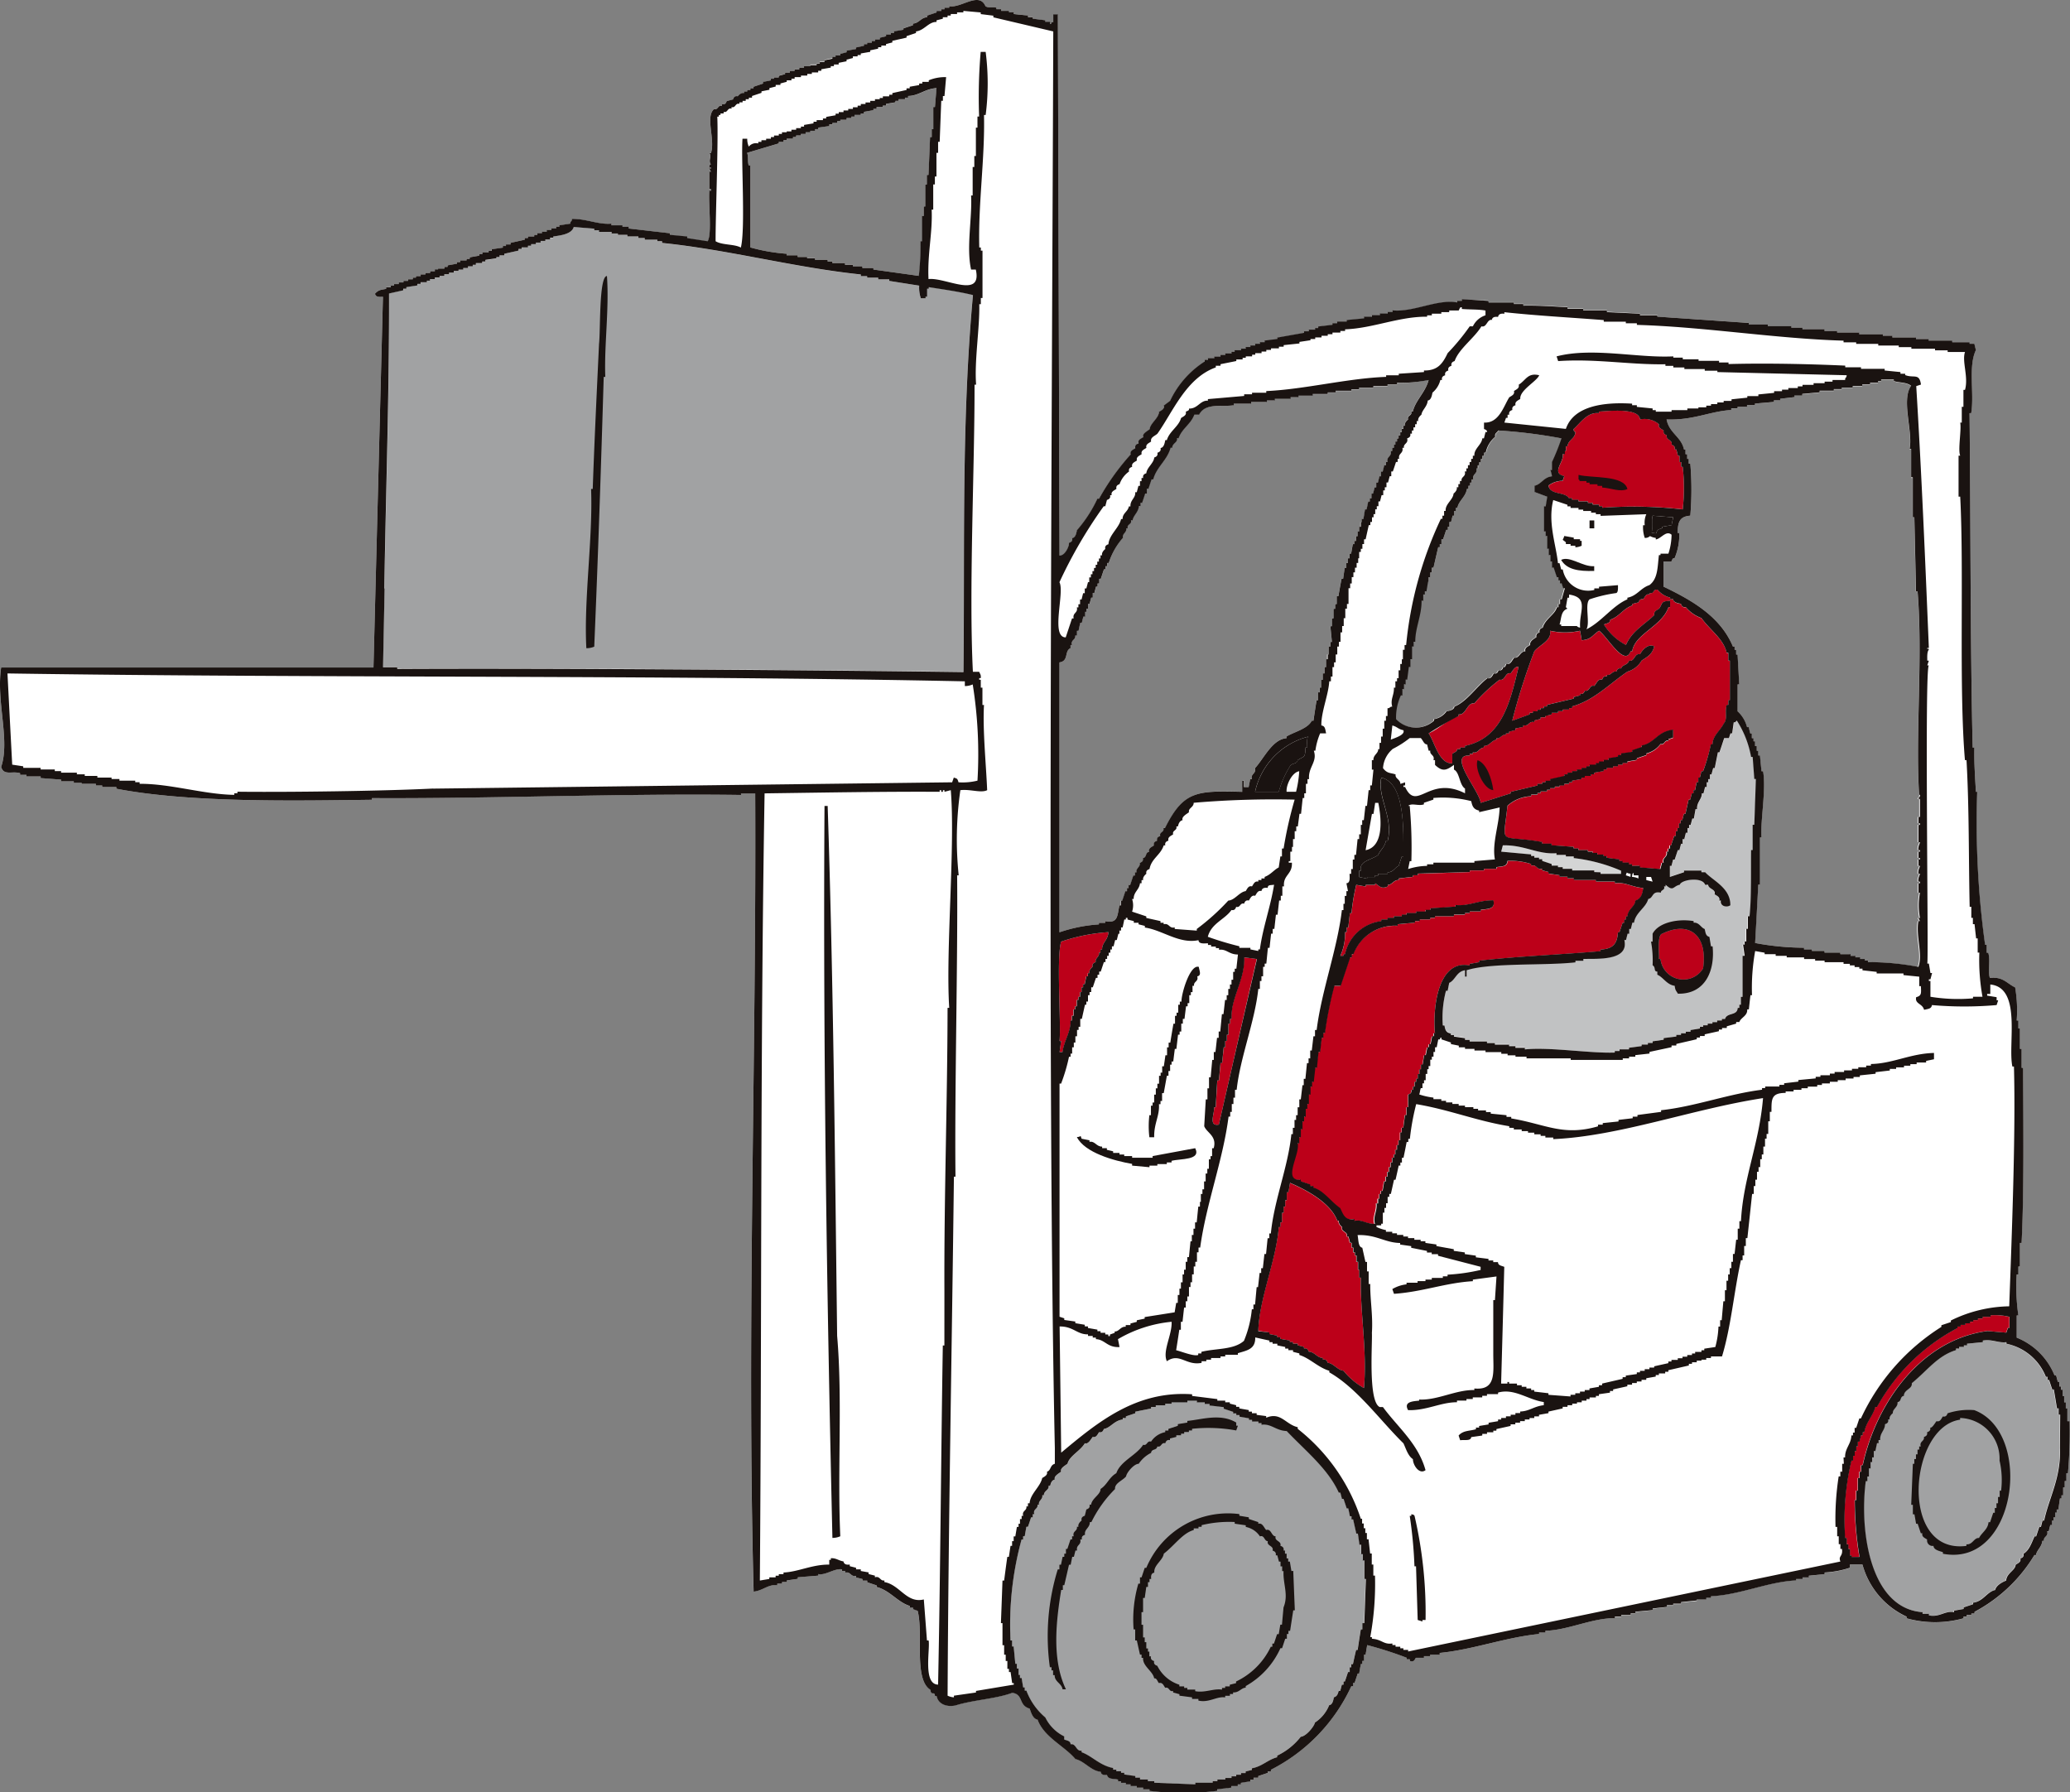 <svg xmlns="http://www.w3.org/2000/svg" xmlns:xlink="http://www.w3.org/1999/xlink" width="125.19" height="108.389" viewBox="0 0 125.19 108.389">
  <rect x="0" y="0" width="125.19" height="108.389" fill="#808080" stroke="none"/>
  <defs>
    <clipPath id="clip-path">
      <rect id="長方形_7257" data-name="長方形 7257" width="125.19" height="108.389" fill="none"/>
    </clipPath>
  </defs>
  <g id="グループ_8228" data-name="グループ 8228" clip-path="url(#clip-path)">
    <path id="パス_10436" data-name="パス 10436" d="M125.131,85.941h-.095v-.763h-.1V84.8h-.095v-.382h-.1v-.381h-.095v-.191h-.095v-.287h-.1c-.032-.127-.063-.254-.095-.381h-.1a4.129,4.129,0,0,0-2.289-2.29V79.549h.095a12.127,12.127,0,0,1-.095-2.48h.095v-.477h.1V75.161h.095c.157-3.032.1-7.438.1-10.589h-.1V63.428h-.095v-1.24h-.1v-.477h-.095a8.185,8.185,0,0,0-.1-2c-.519-.251-.734-.664-1.525-.573-.141-.382.044-1.041-.1-1.526h-.095v-.477h-.1a53.784,53.784,0,0,1-.477-9.253H119.5c-.049-.849-.116-1.814-.1-2.671h-.095c-.149-6.021-.123-14.156-.191-20.224h.095c.2-1.166-.193-2.823.287-3.815l-.1-.382h-.286v-.095h-1.05v-.1h-1.43V20.5h-.764v-.1h-1.43V20.31h-.573v-.1h-1.431v-.095h-1.335v-.1h-.763v-.095H109.01v-.095h-.668v-.1h-1.431v-.095h-1.145v-.1l-5.533-.381v-.1h-1.05v-.095l-2-.1v-.095H95.75v-.1H94.8v-.095c-.849-.049-1.813-.116-2.671-.095v-.1h-.572v-.095H90.027v-.1L88.4,18.116v.095h-.286v.1c-1.184-.223-2.653.608-3.911.477v.095h-.286v.1h-.477v.095h-.478v.1H82.49v.095l-1.049.095v.1h-.573v.095h-.286v.1l-.859.095v.1h-.191v.095h-.382v.095h-.286v.1l-1.622.286v.1l-.763.095v.1h-.286v.095h-.287v.095h-.286v.1h-.286v.095h-.287v.1h-.381v.095h-.191v.1H74.1v.095H73.81v.095h-.382v.1h-.382v.095h-.191v.1a5.735,5.735,0,0,0-2.1,2.384l-.382.287c.055.218-.134.276-.286.382-.021.388-.523.672-.573,1.049-.112.1-.475.279-.381.478-.151.1-.343.166-.287.381-.147.047-.226.127-.191.287-.15.1-.342.166-.286.381a14.486,14.486,0,0,0-1.908,2.671h-.095a8.08,8.08,0,0,1-1.239,1.908c-.033.158-.079.456-.287.477.037.158-.044.24-.191.287,0,.275-.277.788-.572.763l-.1-32.72H63.7v.477c-.18-.049-.071.141-.191.1v-.1h-.286V1.231l-.764-.095v-.1h-.286V.945l-.859-.1V.754h-.286v-.1h-.478V.563h-.286V.469C60.03.389,59.771.5,59.6.373c-.39-.9-1.478.141-2.194,0v.1h-.286V.563h-.191V.658h-.286v.1l-.573.191V1.04c-.378.015-.48.366-.859.382v.095l-.572.191v.1l-.573.095v.095h-.191v.1h-.286v.095l-.382.1v.095h-.286v.1h-.191v.095h-.286v.1h-.191v.095l-.477.095v.1l-.573.095v.1l-.382.095v.1h-.286v.095h-.191V3.52l-.477.1v.095H49.58v.1h-.191V3.9h-.382V4h-.382v.095h-.286v.095h-.286v.1h-.287v.095H47.48v.1L47.1,4.57v.1h-.286v.095h-.191v.1l-.477.095v.095l-.573.191v.1h-.19v.095h-.191v.1H45v.095c-.147-.046-.3.086-.382.191-.16-.035-.238.043-.286.191l-.382.095c-.047.147-.127.226-.286.191v.095c-.256-.075-.221.267-.477.191-.55.471.085,1.844-.191,2.671h-.1c.184.16-.092.444.1.668,0,0-.125.024-.1.191H43v.1h-.1l.1.191h-.1v1.049H43v.1h-.1c-.068.736.168,2.6-.095,3.053l-1.24-.191v-.1l-1.05-.095V14.11l-2.48-.287v-.095h-.382v-.1h-.668v-.095c-.795.072-1.509-.3-2.384-.286-.026.21-.105.1-.1.286l-.668.095v.1h-.191v.095h-.286v.1h-.286v.095H32.79v.1H32.5V14.2h-.191V14.3h-.382v.1H31.74v.095l-.858.191v.1H30.6v.095H30.4v.1l-.668.095v.095h-.191v.1h-.381v.095h-.191v.1l-.573.095v.095H28.21v.1H27.83v.095h-.191v.1l-.573.095v.1h-.191v.095h-.381v.1H26.3V16.4h-.287v.095h-.286v.1h-.286v.095h-.286v.1h-.191v.095h-.287v.1H24.4v.095h-.286v.095h-.287v.1h-.19v.095h-.287v.1c-.287.055-.454.046-.668.286.025.235.31.2.477.191q-.285,11.208-.572,22.418H.069c-.312,2.07.552,4.384,0,6.009.161.551.658.236,1.146.382v.095H1.6v.1h.859v.095l1.24.1v.095h.763v.1h.478V47.4h.858V47.5h.382v.1h.859v.095c4.442.859,10.858.727,15.454.668V48.26c7.063.041,15.22-.293,22.323-.191v-.095h.859c.075,15.815-.516,32.548-.1,48.269.569-.057.894-.465,1.431-.382v-.095h.286v-.095h.286v-.1l.669-.095v-.1l1.239-.095v-.1c.426.1.966-.354,1.431-.286V95h.191v.1c.349-.085.319.275.668.191v.095l.381.1v.095h.287v.1l.572.19v.1c.8.207,1.269.92,2,1.145V97.2h.191v.1l.286.095c.36,1.34-.249,4.128.764,4.77.062.422.25.041.286.382h.1c.085.463.57.69,1.145.572,1.061-.333,2.47-.4,3.435-.763.694.1.349.755,1.049.954.1.3.207.613.477.668.391,1.064,1.629,1.594,2.29,2.385.536.114.955.724,1.526.764.035.2.216.212.382.19.073.3.422.215.668.287v.095h.19v.1h.287v.095h.286v.095h.382v.1h.382v.095h.381v.1a16.787,16.787,0,0,0,4.1,0v-.1l.859-.095v-.1h.382v-.095h.19v-.095l.573-.1V107.6h.191v-.1H76.1V107.4l.573-.191v-.095h.191v-.1a10.677,10.677,0,0,0,4.865-5.056h.095v-.191h.1q.094-.286.191-.572H82.2q.048-.286.095-.573h.1v-.191h.095v-.382h.1c.032-.19.063-.381.095-.572a22.623,22.623,0,0,1,2.385.763v.1h.191v.095c.332.091.286-.151.382-.191h.477v-.095H86.5v-.1h.573v-.095c1.99-.19,4.019-.953,6.009-1.145v-.1h.382v-.095c1.369-.037,2.822-.772,4.2-.764V97.77h.382v-.095h.573v-.1H98.9v-.095l1.05-.1v-.095l.859-.1V97.1h.381v-.095h.477v-.1l.955-.095v-.1h.572v-.095h.287v-.1c1.711-.064,3.448-.879,5.151-.954v-.095h.382v-.1h.382V95.29l.954-.1V95.1a5.848,5.848,0,0,0,1.526-.286v-.191h.763a4.892,4.892,0,0,0,2.672,3.148v.095a6.39,6.39,0,0,0,3.434,0V97.77h.191v-.095h.286v-.1h.191v-.095a9.334,9.334,0,0,0,3.625-3.435h.095c.034-.287.355-.489.382-.859h.095c-.05-.268.289-.251.191-.572h.1c.031-.128.063-.255.095-.382h.095v-.286h.1V91.76h.095v-.287h.1v-.19h.095l.1-.669h.095v-.19h.095v-.478h.1v-.381h.095v-.477h.1a28.189,28.189,0,0,0,.095-3.149M56.543,6.478h-.095V7.813h-.1V8.29h-.095q-.048,1.146-.095,2.29h-.1v.572h-.095v1.335h-.1v.573H55.78v1.526h-.1a17.109,17.109,0,0,1-.095,2.1L52.822,16.3v-.1h-.668v-.095h-.572v-.1h-.477v-.095h-.764v-.1h-.286v-.095h-.764v-.1h-.477V15.54h-.572v-.095h-.669v-.1a11.081,11.081,0,0,1-2.193-.381V10.008h-.1c-.078-.275-.005-.517-.095-.764L47.1,8.672v-.1h.287V8.481h.19V8.386h.382v-.1h.191V8.2h.286V8.1h.287V8h.286v-.1h.286V7.813h.191v-.1l.668-.095V7.528h.191v-.1h.286V7.337h.191v-.1H51.2V7.146h.286v-.1h.191V6.955h.382V6.86h.191v-.1l.572-.095v-.1h.191V6.478H53.4v-.1h.191V6.287l.572-.095V6.1h.191V6h.382v-.1h.191V5.81c.653-.013,1.009-.433,1.717-.477l-.1,1.145M84.3,27.083h-.095v.19h-.095c.084.35-.276.319-.191.668h-.1v.191H83.73c-.032.128-.064.255-.095.382h-.1V28.8h-.095l-.1.382h-.095v.286h-.1c-.032.128-.063.255-.095.382h-.1v.286h-.095v.191h-.095l-.1.478h-.095l-.1.572h-.095v.191h-.1v.286H82.2v.287h-.095v.286h-.1v.286h-.095V32.9h-.1c-.032.191-.063.382-.095.573h-.1v.286h-.095v.286h-.095v.287h-.1q-.048.333-.095.668h-.1q-.094.523-.191,1.049h-.095v.478h-.1v.286h-.095v.572h-.095v.478h-.1l.1.954h-.1V39.1h-.095v.477h-.1v.287H80.2v.477h-.1v.382H80.01v.381h-.095v.478h-.1v.286h-.095v.477h-.1q-.094.619-.191,1.24h-.095c-.251.494-1.072.675-1.526.954v.095c-.861.067-1.373,1.237-1.908,1.813.085.348-.275.319-.191.668h-.095c-.032.159-.064.318-.095.477H75.24v-.382h-.095v.668c-2.719-.062-3.539-.09-4.674,2.194h-.1c.075.257-.266.221-.191.477-.148.049-.226.126-.191.287-.147.047-.226.126-.19.286-.151.1-.343.166-.287.382-.262.051-.119.33-.381.381.036.159-.045.24-.191.287.071.235-.262.336-.191.572h-.1v.191h-.095c-.064.191-.127.382-.191.573h-.095V53.7h-.1v.19h-.095c-.064.191-.127.382-.191.573h-.1v.286H67.7c-.135.643-.084,1.105-.859.955V55.8h-.382v.1a9.213,9.213,0,0,0-2.384.477V40.057c.578-.079.28-.687.668-.859v-.191h.095c-.1-.322.24-.3.191-.573h.095v-.286h.1c.032-.159.063-.318.095-.477h.1c.031-.128.063-.255.095-.382H65.6V37h.1v-.191H65.8v-.286h.1c.032-.128.063-.255.095-.382h.1v-.287h.095l.1-.381h.095v-.191h.095V35h.1q.094-.286.191-.573h.095v-.191h.1v-.191h.095A4.249,4.249,0,0,1,67.9,32.52c-.071-.235.262-.336.191-.572h.095c-.075-.256.267-.221.191-.477h.095c.035-.287.355-.49.382-.859h.1v-.191h.095c.064-.191.127-.382.191-.573h.095v-.286h.1q.094-.286.191-.573h.095c.207-.763.842-1.145,1.05-1.907h.095c0-.286.336-.314.287-.573h.095c.2-.591.729-.838.954-1.431h.287c.378-.739,1.385-.454,2.1-.572v-.1h1.05v-.095h.954v-.095h.478v-.1h.954v-.095h.477v-.1h.859V23.84H80.3v-.1h.477v-.095h.955v-.095H82.2v-.1h.859v-.095h.859v-.1h.572v-.095a8.65,8.65,0,0,0,1.908-.191c-.19.744-.794,1.222-.954,1.908h-.1c.076.256-.266.221-.191.477-.1.082-.237.235-.19.381h-.1v.191H84.78v.191h-.1v.191h-.095v.191h-.1V26.7H84.4v.191h-.1ZM94.414,36.24h-.095v.287h-.095v.19h-.1c-.115.447-.707.7-.858,1.24-.148.047-.227.126-.192.286-.147.047-.226.127-.19.287-.175.117-.411.241-.382.477-.151.1-.343.166-.287.382-.332-.005-.364.437-.667.381-.148.158-.222.444-.478.382-.054.087-.063.224-.191.191-.049.148-.125.226-.286.191-.049.148-.126.225-.286.191-.1.15-.166.342-.382.286-.64.475-1.256,1.431-2,1.717-.021.207-.318.253-.477.286a1.181,1.181,0,0,1-.764.477v.1a1.656,1.656,0,0,1-2.289-.1,3.187,3.187,0,0,1,.286-1.43h.1v-.382h.095v-.286h.1v-.287h.095c.032-.254.064-.509.095-.763h.1v-.477h.095V39.1h.1v-.286h.095c-.01-.837.385-1.568.382-2.48h.095v-.382h.1v-.191h.095l.1-.573H86.4v-.286H86.5v-.286h.1v-.286h.095q.144-.621.287-1.24h.095V32.9h.1v-.286h.095c.064-.191.127-.382.191-.573h.095v-.191h.1v-.286h.095l.1-.382h.095V30.9h.095v-.191h.1c.063-.414.512-.675.572-1.145h.1v-.191h.095v-.191h.1v-.191h.095c-.084-.349.276-.319.191-.668h.1v-.191h.095v-.191h.095v-.19h.1V27.56h.095v-.191h.1a1.638,1.638,0,0,1,.572-.955c-.04-.211.061-.206.191-.381a30.818,30.818,0,0,1,3.816.477,14.148,14.148,0,0,1-.573,1.43v.478h-.1a2.207,2.207,0,0,1,.1.381c-.506.058-.627.475-1.05.573v.382l.764.286-.1.573h-.095v1.526h.095v.286h.1v.763h.095v.382h.095v.382h.1v.382h.095q.1.285.191.572h.1V35.1h.095v.191h.095l.1.286H94.6q-.094.334-.191.668M116.069,48.07a.166.166,0,0,1-.095.191c-.012.134.065-.036.095.095V49.4h-.095v.382h.095v.095h-.095v1.05h.095c.009.06-.137.253-.095.477h.095v.1h-.095v.381h.095v.1h-.095v.382h.095c.009.06-.137.252-.095.477h.095c.008.059-.136.254-.095.477h.095v.095h-.095v.573h.095a4.147,4.147,0,0,0,0,1.526h-.095l.095.191h-.095c-.164.9.281,2.022,0,2.766a15.476,15.476,0,0,0-3.053-.286v-.095h-.191v-.1h-.287V57.9h-.286v-.1h-.286V57.7H111.3v-.1h-.954v-.095h-.764v-.095H109.1v-.1a16.326,16.326,0,0,1-2.957-.286q.094-1.765.191-3.53h.095V50.645h.1c-.076-1.024.293-2.888.095-4.006h-.095l-.1-.955h-.095V45.4h-.1v-.286h-.095v-.287h-.1v-.191h-.095v-.286h-.095l-.1-.382h-.095a1.924,1.924,0,0,0-.573-.954V41.392h.1l-.1-1.813H105v-.286h-.1V39.1h-.095c-.753-1.807-2.453-2.789-4.2-3.624V33.951h.477c.054-.087.063-.224.191-.191a3.6,3.6,0,0,0,.286-1.526h-.095c.008-.614.078-1,.763-1.05a18.639,18.639,0,0,0,0-3.148h-.095v-.286h-.1v-.287h-.095v-.286h-.1c-.152-.76-.892-.984-1.049-1.812,1.63.058,2.595-.488,3.91-.573V24.7h.382v-.1h.573v-.095h.477v-.1l1.145-.095v-.095h.382v-.1l.859-.095v-.1h.477V23.84l1.05-.1v-.095h.859v-.095h.477v-.1h.668v-.095h.572v-.1h.478v-.095h.477v-.1h.191v-.095h.763v.095c.344.107.78.066,1.05.287-.619.838.125,2.8-.1,3.815h.1V28.9h.095v2.385h.1q.046,2.242.095,4.483h.1c.326,3.96-.141,8.743.095,12.306" transform="translate(0 0)" fill="#fff" fill-rule="evenodd"/>
    <path id="パス_10437" data-name="パス 10437" d="M109.174,86.143h-.095v.382h-.1v.381h-.095v.764h-.1v.573H108.7a21.429,21.429,0,0,0,.286,3.434h-.477v-.095h-.095V91.2h-.1v-.286h-.095v-.382h-.1a15.409,15.409,0,0,1,.382-4.674h.095V85.57h.1v-.286h.095V85h.1v-.286h.095l.1-.382h.095V84.14h.095c.108-.613.515-.956.668-1.526h.1a11.9,11.9,0,0,1,4.865-4.77v-.095h.191v-.1h.286v-.095h.286v-.095h.191v-.1h.287v-.095h.286v-.1h.477v-.095a3.713,3.713,0,0,1,1.145.095v.668h-.095l-.1.287-1.144-.1c-3.984.524-6.7,4.286-7.536,8.109" transform="translate(3.462 2.468)" fill="#bc0019"/>
    <path id="パス_10438" data-name="パス 10438" d="M80.6,95.523H80.5v.382h-.1q-.1.619-.191,1.239h-.095c-.064.287-.127.573-.191.859h-.1v.191h-.095v.286h-.095q-.1.286-.191.573h-.1v.191H79.26l-.1.382h-.095c-.046.176-.092.331-.286.381-.038.166-.074.452-.287.477a2.259,2.259,0,0,1-.858,1.05c-.058.256-.552.846-.859.859a3.961,3.961,0,0,1-1.431,1.145v.1c-.57.153-.913.56-1.526.668v.095l-.382.1v.095h-.286v.1h-.286v.095h-.286v.1H72.2v.095h-.477v.095h-.287v.1H70.389v.095l-2.481-.095v-.1h-.381v-.095h-.478v-.095h-.286v-.1l-.668-.095v-.1H65.9v-.095h-.286v-.1h-.191V104.3c-.807-.15-1.292-.739-1.908-.954v-.1c-.335.07-.332-.451-.668-.382,0-.2-.182-.215-.381-.286v-.191a2.5,2.5,0,0,1-1.146-1.145,3.915,3.915,0,0,1-1.145-1.621h-.095v-.191h-.1c-.032-.191-.063-.382-.095-.573h-.1v-.191H59.7V98.29h-.095V98h-.1q-.048-.525-.095-1.049h-.1v-.382h-.095a19.482,19.482,0,0,1,.668-6.105h.095v-.191h.1q.046-.286.095-.573h.1c.063-.19.127-.381.19-.572h.1v-.191h.095c-.1-.322.24-.3.191-.573h.1c-.071-.235.261-.336.19-.572h.1c0-.286.336-.313.286-.573h.1c.046-.176.092-.331.286-.381-.094-.2.269-.382.382-.478-.094-.2.269-.381.381-.477.109-.467.783-.774,1.05-1.24.2.095.382-.269.477-.381.215.057.279-.136.382-.287.158.038.24-.045.286-.19.411-.069.623-.512,1.146-.573v-.095h.19v-.1l.573-.191v-.095l.954-.191v-.095H68v-.1h.572v-.095h.382v-.1h.954v-.095h.573v.095h.477v.1h.286v.095l.859.1v.095l.573.191v.095h.191v.1h.191v.095l.572.1v.095h.191v.095H74.2v.1H74.4V83.5c.585-.082.875.361,1.526.382,1.141,1.2,2.5,2.282,3.148,3.72h.095l.1.382h.095c.064.191.128.381.191.572h.1c.031.159.063.318.095.478h.095v.19h.1c.064.287.127.573.191.859h.095l.1.668H80.4v.573h.1v.382H80.6v1.144h.095q-.046,1.334-.095,2.671" transform="translate(1.895 2.628)" fill="#a1a2a3" fill-rule="evenodd"/>
    <path id="パス_10439" data-name="パス 10439" d="M121.061,85.047c.077,1.795-.68,3.05-.954,4.388h-.1c-.032.127-.063.255-.095.382h-.1c-.063.191-.127.381-.191.572h-.095c-.154.318-.3.832-.668,1.05.035.161-.043.238-.191.286.056.216-.135.278-.286.382-.022.347-.541.493-.573.955-.288.116-.6.3-.668.572-.49.1-.723.7-1.335.764v.095l-.572.191v.095l-.573.1v.095c-.548-.111-.88.326-1.526.191v-.095h-.382v-.1c-3.181-.22-3.823-4.927-3.434-7.918h.095v-.286h.095v-.477h.1v-.382h.095V85.62h.1v-.382h.095l.1-.477h.095V84.57h.1c-.038-.421.3-.6.286-.954.147-.047.226-.127.191-.287h.095c-.044-.148.085-.3.191-.382-.023-.26.31-.348.286-.668.263-.051.119-.33.382-.381,0-.381.528-.413.477-.764.962-.785,1.548-1.652,2.671-2v-.095h.191v-.1h.287v-.095h.19v-.1l.955-.095v-.095c.551-.1.965.165,1.43.095v.095a3.271,3.271,0,0,1,2.385,2h.1v.191h.095l.191.573h.095q.1.573.191,1.145h.1v.382h.095Z" transform="translate(3.498 2.515)" fill="#a1a2a3" fill-rule="evenodd"/>
    <path id="パス_10440" data-name="パス 10440" d="M91.774,35.6q.048-.286.095-.573h.1v-.19c1.244.186.591,1.04.668,2-.173-.03-.191-.1-.191-.1h-.954v-.095h-.1c.12-.339.06-.811.477-.955Z" transform="translate(2.927 1.116)" fill="#fff" fill-rule="evenodd"/>
    <path id="パス_10441" data-name="パス 10441" d="M80.8,50.235c.184-.38.343-.381.477-.859h.1c.363-1.4-.657-2.669-.382-3.815,1.469.371,1.325,3.254,1.335,4.769H82.23q-.1.286-.191.573c-.228.077-.331.408-.668.382v.095H80.8v.1h-.191v.095h-.477v.1l-.477-.1v-.382h.095c-.133-.6.67-.653,1.05-.954" transform="translate(2.551 1.459)" fill="#1a1311"/>
    <path id="パス_10442" data-name="パス 10442" d="M76.129,44.588c-.068.271-.332.134-.478.382a5.913,5.913,0,0,0-.668,1.526H73.552a4.423,4.423,0,0,1,3.244-3.34c-.154.036-.08.568-.095.669h-.1c-.029.672-.082.491-.476.763" transform="translate(2.356 1.382)" fill="#1a1311"/>
    <path id="パス_10443" data-name="パス 10443" d="M103.061,54.062h-.095v.763h-.1v.764h-.095v.191h-.1l.1.668h-.1v2.48h-.095V59.4h-.1v.191h-.095c-.011.49-.65.266-.764.668h-.19v.1h-.287v.095h-.286v.095h-.286v.1h-.287v.095h-.19v.1l-.573.095v.1h-.286v.095h-.287v.1h-.286v.095l-.763.095v.1l-.669.095v.1h-.286v.095h-.382v.1l-.763.095v.095h-.573v.1h-.286v.095c-1.5.056-3.932-.346-5.438-.191V61.98h-.572v-.095h-.382v-.1H87.7v-.095h-.477v-.1h-1.05V61.5H85.89v-.1l-.668-.095v-.095h-.191v-.1c-.286-.028-.344-.222-.382-.477h-.095a6.362,6.362,0,0,1,.191-2.1h.095l.1-.477c.368-.163.44-.685.954-.763v.382h.095v-.382c1.439-.469,4.791-.268,6.582-.477v-.1h.477v-.095c.839-.024,2.772.137,2.481-1.145h.095l.1-.382h.095v-.287h.095l.1-.381H96.1c.083-.611.712-.887.859-1.431.334-.067.2-.5.764-.382-.017-.179.277-.143.191-.381H98v-.1c.478.448.439.084.859,0,.091-.323,1.371-.488,1.526,0h.191c-.008.257.482.26.381.573.151.1.343.166.287.382h.095c-.075.34.352.447.573.286.013-1.052-1.055-1.484-1.526-2H100.2v-.1h-1.05v.1l-.859.286v-.668h.1c.032-.127.063-.254.095-.382h.1c.063-.191.127-.381.19-.572h.1c.032-.127.063-.255.095-.382h.1v-.286h.095l.1-.382h.095V48.72h.095v-.191h.1c.032-.127.064-.255.095-.382h.1c.032-.191.063-.382.095-.572h.1c-.038-.421.3-.6.286-.955h.095l.1-.382h.095v-.286h.1v-.191h.095v-.286h.1c.031-.127.063-.255.095-.382h.095q.1-.477.191-.954h.1l.286-.859h.286l.1-.286h.095l.1-.668c.128.015.093-.037.19-.1a6.015,6.015,0,0,1,.859,2.194h.1q.048.669.095,1.335h.1l-.1,2.767h-.095v1.526h-.1c-.015,1.135.029,2.874-.095,4.006" transform="translate(2.707 1.352)" fill="#c1c2c3"/>
    <path id="パス_10444" data-name="パス 10444" d="M99.887,56.82a1.393,1.393,0,0,1-2.576-.573h-.095c.039-.229-.128-1.426.191-1.525,1.682-.819,2.769.124,2.48,2.1" transform="translate(3.113 1.743)" fill="#bc0019"/>
    <path id="パス_10445" data-name="パス 10445" d="M79.842,74.564v.477h.095c-.041,2.181.388,4.368.191,6.678a4.242,4.242,0,0,1-1.239-1.05c-.347-.024-.608-.454-.955-.477-.046-.148-.127-.227-.286-.191v-.1c-.364-.01-.49-.368-.859-.381-.047-.148-.127-.227-.286-.191v-.1l-.382-.095v-.1h-.286v-.095h-.191v-.095l-.573-.1v-.095h-.191v-.1l-.477-.095v-.1l-.668-.095c.052-1.979,1.091-4.276,1.24-6.3h.095V71.7h.1v-.573h.095v-.381h.1v-.382h.095V69.89h.095l.1-.573c1.137.488,2.461,1.248,2.862,2.29H78.6c-.046.146.086.3.191.381-.09.3.376.27.287.573h.095c.032.127.064.254.095.382h.1v.286h.095v.286h.1v.191h.095v.382h.1v.477Z" transform="translate(2.362 2.22)" fill="#bc0019"/>
    <path id="パス_10446" data-name="パス 10446" d="M64.857,78.971v-.095h-.286v-.1H64.38v-.095l-.573-.1v-.095h-.191v-.1l-.572-.095v-.095l-.668-.1v-.095l-.287-.1V63.8h.1a10.7,10.7,0,0,0,.477-1.621h.095v-.191h.1V61.61h.095v-.286h.1v-.382h.095V60.56h.1v-.191h.095v-.477h.1c.063-.286.127-.572.19-.859h.1v-.191h.095v-.381h.1v-.191H64v-.286h.1c.063-.191.127-.382.19-.573h.1v-.191h.095v-.191h.1q.094-.286.191-.572h.095v-.191h.095v-.191h.1v-.191h.095V55.7h.1V55.5h.095l.1-.381h.095l.1-.382h.095v-.191h.095V54.36h.1c.032-.159.063-.318.095-.477h.1v-.095h.095v.095l.382.095v.1h.286v.095l.382.1v.095c1.074.155,2.069,1.008,3.244.763.012.263.406.184.572.191v.1h.191V55.5h.286v.1h.191V55.7c.461-.061.6.289,1.145.287q-.046.429-.095.858H72.68v.191h-.1v.477h-.095v.287h-.1v.286H72.3v.382h-.1v.286h-.095c-.032.286-.064.573-.095.859h-.1c-.032.35-.063.7-.095,1.05h-.1v.381H71.63l-.1.859h-.095v.478h-.095l-.1,1.049h-.095v.668h-.1v.668h-.095l-.1,1.622c.148.4.787.59.573,1.335h-.095v.477h-.1v.191h-.095v.572h-.1v.287h-.095v.477h-.1V70.2h-.095v.286h-.095v.478h-.1v.286h-.095l-.1.954h-.095v.382h-.1v.382H70.1v.381h-.1q-.046.478-.095.955h-.095v.286h-.1v.477h-.095v.287h-.1v.477h-.095V76.2h-.1v.382h-.095v.477H69.15l-.1.573-1.812.286v.1l-.477.095v.1l-.382.095V78.4H66.1v.1c-.321-.023-.407.308-.668.286v.1l-.287.095v.095h-.095v-.095Z" transform="translate(1.989 1.722)" fill="#fff"/>
    <path id="パス_10447" data-name="パス 10447" d="M74.356,51.529v.095h-.191v.1h-.191v.095c-.217-.054-.276.135-.381.287-.218-.055-.277.134-.382.286-.377.05-.66.552-1.05.573a13.719,13.719,0,0,1-1.908,1.716v.1l-1.335-.1v-.095c-.349.085-.319-.276-.668-.191V54.3h-.191v-.1l-.859-.191v-.095l-.858-.286a1.207,1.207,0,0,0,0-.764h.095c-.01-.426.343-.557.382-.954h.095V51.72h.1c-.046-.148.085-.3.191-.382-.035-.161.042-.237.19-.286.112-.633.671-.844.859-1.431h.1c-.035-.161.042-.237.191-.286-.056-.216.135-.278.286-.382-.076-.256.266-.221.191-.477h.095c.046-.175.093-.332.286-.382-.094-.2.27-.382.382-.477-.05-.259.286-.287.286-.572a57,57,0,0,1,6.105-.191,24.758,24.758,0,0,0-.668,2.957h-.095v.477h-.1q-.046.334-.095.668c-.283.139-.492.444-.859.573" transform="translate(2.125 1.5)" fill="#fff"/>
    <path id="パス_10448" data-name="パス 10448" d="M73.728,56.194Q72.584,61.2,71.439,66.211c-.646.122-.256-.664-.287-1.05h.1q.048-.811.095-1.622h.1q.046-.523.095-1.049h.095l.1-.955h.095v-.381h.1v-.382h.095v-.668h.1v-.286H72.2c-.081-1.229.81-2.341.764-3.72l.763.095" transform="translate(2.276 1.796)" fill="#bc0019"/>
    <path id="パス_10449" data-name="パス 10449" d="M62.187,55.192a11.225,11.225,0,0,1,2.862-.573c-.028.5-.4.631-.382,1.05h-.095v.191h-.1c.071.236-.261.336-.19.573-.148.047-.227.126-.191.286-.105.082-.238.236-.191.382h-.1v.191h-.095c-.032.159-.064.318-.095.477h-.1v.191h-.095v.286h-.1v.286h-.095v.191h-.1V59.1h-.095v.191h-.1v.381h-.095v.287H62.76c.047.644-.4,1.246-.478,1.907h-.19q.046-.333.095-.668h-.095c.1-1.131-.2-5.024.095-6.009" transform="translate(1.987 1.749)" fill="#bc0019"/>
    <path id="パス_10450" data-name="パス 10450" d="M83.309,63.624h-.1v.191h-.1V64.1h-.094v.191h-.1c.035.161-.043.238-.19.286v.764h-.1v.477h-.095q-.048.381-.095.764h-.1v.286h-.1v.477h-.094v.286h-.1v.287h-.095V68.2h-.095v.191h-.1v.286h-.095v.286h-.095v.287h-.1v.286h-.1v.286h-.095c-.031.191-.064.382-.095.573h-.1v.191h-.095v.286h-.1v.286h-.095c.054.483-.226.775-.1,1.24-.6-.018-.709-.267-1.239-.191v-.095c-.573.085-.668-.267-.859-.668-.607-.43-1-1.061-1.622-1.24v-.095h-.19v-.1l-.573-.191V69.73c-1.149.116-.014-1.578-.19-2.194h.094v-.382h.1v-.477h.1V66.2h.095v-.287h.095v-.477h.1v-.286h.094v-.573h.1V64.1h.1v-.286h.094c.032-.286.065-.573.1-.859h.1L77.3,62h.095l.1-.859h.095v-.287h.095A22.643,22.643,0,0,1,78.252,58h.382q.286-.858.572-1.716h.1v-.191h.1a2.674,2.674,0,0,1,2.67-1.717v-.095l1.05-.1v-.095H83.4v-.1h.669v-.095h.286v-.1H85.5V53.7h.667v-.1h.286v-.095h.669v-.095c.413-.06.9-.014.763-.573-.914-.01-1.476.365-2.29.286v.1l-1.525.095v.1h-.287v.095h-.572v.095h-.573v.1h-.286V53.8h-.477v.1H81.5v.095h-.382v.1a2.549,2.549,0,0,0-2.194,2h-.095v.095h-.191a3.191,3.191,0,0,0,.286-1.43h.095v-.287h.1c.031-.286.063-.572.094-.859h.1a12.71,12.71,0,0,1,.286-1.716l.573.095v-.095h.572v-.1c.261.165.37.372.764.191v-.095c.261.022.348-.309.669-.287V51.51l.859-.1v-.095h.286v-.095l3.147-.1v-.095h.859v-.1h.764v-.095c.294-.061.642,0,.668-.382a4.062,4.062,0,0,1,1.431.191v.095c.348-.084.318.276.667.191v.1l.382.095v.1l.669.095v.095h.476v.1h.382V51.6h1.336v.1h1.144V51.8c.616-.09,1.071.252,1.717.287-.058.431-.167.66-.477.763-.019.377-.46.508-.476.954h-.1v.191h-.095v.191H95.71q-.1.286-.191.573h-.095c-.043.729-.321,1.005-1.05,1.049v.1c-2.272.2-4.923.3-7.346.573v.095l-.573.095v.1c-1.959-.385-2.238,2.688-2.1,4.1h-.1v.191h-.095l-.095.477h-.1v.191h-.095l-.1.478H83.69c-.032.19-.063.381-.1.572H83.5v.286h-.1v.287h-.094Z" transform="translate(2.425 1.616)" fill="#bc0019" fill-rule="evenodd"/>
    <path id="パス_10451" data-name="パス 10451" d="M98.445,35.134c.022.208.318.253.477.286.049.149.126.226.286.191a2.21,2.21,0,0,0,.955.668c.517.727,1.342,1.262,1.526,2.1h.095v.477h.1v2.385h-.1v.286h-.095c-.141.455.078.859-.191,1.145-.189.4-.667.727-.668,1.24h-.1a10.55,10.55,0,0,1-.477,1.621h-.095l-.1.382h-.095V46.2h-.1c-.031.159-.063.318-.095.478h-.095v.19h-.1c-.032.128-.063.255-.095.382h-.1c-.063.286-.127.573-.191.859h-.095c-.032.127-.064.255-.095.382h-.1v.191h-.095v.286h-.1v.191h-.095v.286h-.1c-.063.191-.127.382-.19.573h-.1v.191h-.095v.19h-.1c.085.35-.275.319-.191.669h-.095c-.032.127-.064.254-.095.381l-1.241-.095v-.1h-.477V51.16h-.191v-.095h-.382v-.1H95.2v-.095l-.763-.1v-.095h-.191v-.1h-.382v-.095H93.58v-.1h-.286V50.3h-.573v-.095h-.286v-.1L91.1,50.016v-.1h-.573v-.095c-2.679-.482-2.366.335-2.1-2.194a2.242,2.242,0,0,1,1.431-.573v-.095h.382v-.1h.191v-.095h.381v-.095H91v-.1h.286v-.095h.287v-.1h.286V46.3h.286v-.1h.191V46.1l.573-.1v-.095H93.1v-.095h.381v-.1h.191v-.095l.573-.1v-.095h.191v-.1h.381v-.095h.287v-.095h.286v-.1h.286V44.96l.573-.1v-.095l.573-.191v-.095a1.533,1.533,0,0,0,.859-.573c.255.075.221-.266.477-.191v-.095l.286-.1v-.477c-.963.1-1.118.812-1.908.954v.1l-.572.191v.095l-.668.1v.095h-.191v.095l-.573.1v.095h-.286v.1h-.286v.095h-.191v.1h-.382v.095H93.2v.095h-.286v.1h-.286v.095h-.287v.1h-.286v.095h-.191v.1l-.859.19v.1h-.286V46.2h-.191v.1h-.286v.095l-1.622.382v.095l-1.812.573c-.077-.731-2.035-2.938-.668-2.862v-.095h.191v-.1c.324.086.361-.26.668-.286v-.1c.351,0,.445-.325.763-.381v-.1c.236.071.336-.261.573-.191v-.095h.191v-.1l.382-.095v-.095l.477-.1v-.095c.349.084.319-.276.668-.191v-.1l.382-.095v-.095h.286v-.1L91.1,42.1V42h.381v-.095h.287v-.1h.381v-.095h.191v-.1c1.329-.368,2.261-1.371,3.34-2.1a1.463,1.463,0,0,0,.858-.668c.361-.246.624-.35.764-.859-.307-.18-.7.155-.859.477-.342-.093-.327.476-.668.382-.09.3-.393.221-.477.477-.159-.036-.24.044-.287.191-.235-.071-.336.262-.572.191v.095c-.162-.034-.237.043-.287.191-.256-.061-.329.223-.477.382-.3-.09-.27.376-.572.286-.047.147-.127.227-.287.191v.1l-.381.095v.095l-1.622.382v.095h-.191v.1h-.19v.095h-.191v.1h-.287V42h-.19v.1l-1.05.381a37.554,37.554,0,0,1,1.335-4.2c.332-.4,1.06-.646.954-1.239a4.193,4.193,0,0,0,1.812,0l.1.572c.6-.035.672-.349,1.05-.572.471.316,1.541,2.229,1.907,1.239h.1c.151-1.056,1.8-1.494,2.194-2.671h.095v-.382c-.6.033-.423.137-.668.478-.151.1-.342.166-.286.381-.613.6-1.35.961-1.717,1.813a3.446,3.446,0,0,1-1.335-1.24c.2-.073.38-.085.382-.286.558-.186.776-.674,1.335-.859v-.1l.381-.095c.049-.148.127-.226.287-.191.1-.151.166-.342.381-.286v-.1c.3.093.171-.237.478-.191a1.443,1.443,0,0,0,.763.478v.095Z" transform="translate(2.743 1.107)" fill="#bc0019" fill-rule="evenodd"/>
    <path id="パス_10452" data-name="パス 10452" d="M93.6,51.157v-.095H92.265v-.1h-.573v-.095h-.286v-.1h-.382v-.095l-.572-.191v-.095h-.191v-.1h-.287V50.2h-.19v-.1l-1.813-.191.1-.381c1.318-.032,2.086.56,3.244.477v.095h.572v.1h.477V50.3a10.064,10.064,0,0,1,2.862.764v.19H93.983v-.095Z" transform="translate(2.817 1.586)" fill="#d4d5d5" fill-rule="evenodd"/>
    <path id="パス_10453" data-name="パス 10453" d="M85.628,43.956v.095h-.191c.026.161-.185.191-.286.287v.572c-.82.039-1.072-1.325-1.431-1.812.646-.291,1.153-.83,1.813-1.05v-.095c.443.07.511-.738.954-.668a10.264,10.264,0,0,1,1.526-1.431c.341.094.326-.475.668-.381.09-.108.283-.479.477-.382-.52,2.162-1.005,4.289-3.244,4.77v.095Z" transform="translate(2.681 1.251)" fill="#bc0019" fill-rule="evenodd"/>
    <path id="パス_10454" data-name="パス 10454" d="M88.97,66.138v.095h.477v.1h.382v.095h.382v.1h.381v.095h.287v.1h.477v.095c4-.173,8.444-1.831,12.687-2.48-.234,2.787-1.2,4.822-1.335,7.441h-.095v.477h-.095v.668h-.1c-.032.286-.063.572-.095.859h-.1v.477h-.095v.382h-.1v.381h-.095v.382h-.095v.573h-.1v.668h-.095l-.1,1.145h-.095v.382h-.1a5.392,5.392,0,0,1-.19,1.239l-.669.1v.095h-.19v.1H99.94v.095h-.191v.095h-.286v.1h-.287v.095H98.89v.1h-.382v.095h-.191v.1l-.858.19v.1h-.287v.095h-.286v.1H96.6v.095H96.41v.1l-.668.095v.095h-.191v.1l-1.24.286v.1H94.12v.095l-.572.1v.095h-.286v.095h-.287v.1H92.69v.095H92.4v.1l-1.335-.1v-.095l-.859-.1v-.095h-.191v-.095h-.287v-.1h-.286v-.095H89.16v-.1h-.477V81.5h-.1v.095h-.381q.094-3.53.19-7.059c-.2-.077-.376-.086-.381-.286h-.287v-.1h-.286v-.095l-.763-.095v-.1l-.668-.095v-.1l-.669-.095v-.1L84.3,73.292V73.2l-.668-.095v-.1h-.287v-.095H82.96v-.1h-.382V72.72h-.286v-.1H81.91V72.53h-.286v-.095h-.382v-.1a2.186,2.186,0,0,1-.573-.191v-.095h.287v-.1h.095v-.668h.095V71h.1v-.286h.095v-.382h.1v-.191h.095c.064-.286.127-.572.191-.859h.095q.1-.429.191-.859h.1v-.19H82.2V67.95h.1c.063-.318.127-.636.19-.954h.1v-.191h.095a14.474,14.474,0,0,1,.382-2.1c2.006.335,3.671,1.021,5.629,1.336v.095Z" transform="translate(2.584 2.06)" fill="#fff"/>
    <path id="パス_10455" data-name="パス 10455" d="M22.532,35.147c.1-6.13.3-11.809.286-17.839l.859-.191v-.095h.191v-.1l.668-.095v-.1h.191v-.095h.382v-.1H25.3V16.45h.286v-.095h.286v-.1h.287v-.095h.286v-.1h.286v-.095h.286v-.1H27.3v-.095h.286v-.095h.286v-.1h.191V15.5h.382v-.1h.191v-.095l.668-.1v-.095H29.5v-.1h.286v-.095l.859-.191v-.095h.191v-.1h.381v-.095H31.4v-.1h.287v-.095h.286v-.095h.286v-.1h.287V13.97h.19v-.1c.385-.057,1.118-.127,1.24-.572l1.241.095v.1h.286v.095h.764v.095h.381v.1h.573v.095h.668v.1h.382v.095h.763v.1h.286v.095c4.007.408,8.031,1.493,12.02,1.908v.095h.382v.1h.668v.095h.668v.095l1.812.287a1.962,1.962,0,0,0,.1.763h.286V17.5h.095v-.477h.1v-.1c.885.139,1.784.264,2.671.477-.7,7.639-.491,15.141-.573,22.8-9.068-.12-25.127-.24-34.247-.191v-.095h-.858q.046-2.386.095-4.77" transform="translate(0.719 0.426)" fill="#a1a2a3" fill-rule="evenodd"/>
    <path id="パス_10456" data-name="パス 10456" d="M26.194,46.424c-3.041.151-8.739.227-11.829.191v.095h-.191v.1c-1.856-.03-3.864-.681-5.724-.668v-.1H8.165v-.095H7.211v-.1H6.734v-.095H5.876v-.095H5.112v-.1H4.635V45.47H3.682v-.1H3.3V45.28H2.441v-.1H1.392v-.095l-.668-.1Q.581,42.228.438,39.46c18.56.284,39.445.092,57.9.478v.286a1.206,1.206,0,0,0,.477-.1,26.842,26.842,0,0,1,.287,5.82,3.755,3.755,0,0,1-1.145.095c-.074-.223-.062-.214-.287-.286-.032.095-.063.191-.095.286l-31.385.382" transform="translate(0.014 1.264)" fill="#fff"/>
    <path id="パス_10457" data-name="パス 10457" d="M55.689,76.636V79.88h-.095c-.11,6.7-.147,13.829-.287,20.509-.937-.015-.466-2.174-.572-2.671h-.1q-.094-1.24-.191-2.48c-1.044.256-1.449-.893-2.385-1.05v-.1c-.267.051-.251-.288-.572-.19v-.1l-.382-.095v-.1l-.477-.095v-.1h-.286V93.33l-.382-.1v-.095c-.169.021-.345.008-.382-.191-.282-.039-.449-.215-.763-.191v.1h-.1v.286c-1.017-.018-1.9.448-2.766.477v.1h-.287v.095h-.19v.1H45.1V94l-.573.095c.121-15.33.022-32.247.287-47.6,3.386-.045,7.18-.115,10.589-.1V46.3H55.5V46.4h.1V46.3h.095V46.4l.382-.095c.278,3.366-.317,9.688-.1,13.164H55.88c-.01,5.78-.215,11.406-.191,17.171" transform="translate(1.426 1.483)" fill="#fff"/>
    <path id="パス_10458" data-name="パス 10458" d="M88.01,18.77c.036-.2.215-.212.382-.191.036-.2.215-.212.382-.191v-.095c2,.215,3.987.319,6.01.477v.095h1.335v.1h.668v.095c4.131.121,8.357.831,12.5.955v.095h.763V20.2h1.335v.1h1.24v.095h.763v.1h1.431v.095h.763v.1h1.05c-.2.563.222,1.5,0,2.289h-.095v1.05h-.1v.954h-.095c.085.422-.15,1.666,0,2h-.1v2.481h.1c.236,4.492-.088,11.5.286,15.93h.1c.165,2.94.124,5.917.19,8.871h.1v.668h.095v.382h.1c.032.286.063.573.095.859h.1v.859h.095a12.426,12.426,0,0,0,.191,2.671H117.1v.1a10.34,10.34,0,0,1-2.575-.1V58.74h-.1v-.1h.1c.031-.127.063-.254.095-.381h-.095l-.1-.573h-.095c.09-.2-.175-17.943.095-18.029h-.095c.032-.095.063-.191.095-.286h-.095c0-.161-.028-.539.095-.668-.022-.133-.125.036-.095-.1h.095c-.218-5.239-.437-10.5-.763-15.835l.286-.095c-.1-.714-.425-.367-.954-.573v-.095h-.287v-.1l-.954-.095v-.1h-1.43v-.095h-.955v-.1c-2.2-.1-4.761-.155-7.059-.095v-.095h-.572v-.1h-1.241v-.095h-.954v-.1H98.98v-.095c-2.16.111-4.889-.563-7.059,0,.032.095.063.191.095.286,2.288-.156,4.393.232,6.487.191v.095h.477v.1h.668v.095h1.24v.1h.763v.095l7.823.191c-.025.21-.105.1-.1.286h-.763v.1h-.477v.095h-.668v.1H106.8v.095h-.286v.1h-.572v.095h-.382v.1h-.477v.095l-.955.095v.1h-.668v.095l-.954.1v.095h-.477v.095h-.382v.1h-.382v.095h-.286v.1h-.477v.095h-.668v.1h-.955V24.3h-.954v-.095H97.74v-.1l-.954-.095v-.1H96.5v-.095c-1.6-.1-3.521.09-4.007,1.526l-3.719-.382c.031-.095.063-.191.095-.286h.095v-.191h.1c-.034-.162.042-.237.191-.286-.035-.161.042-.238.191-.287-.056-.216.135-.277.286-.381-.053-.524.995-1.056,1.145-1.431-.7-.17-.8.3-1.24.573.056.217-.134.277-.286.382.056.216-.135.277-.286.381-.348.555-.62,1.574-1.526,1.526v.382c.012.034.18.028.191.191h-.1c-.032.127-.063.254-.095.381h-.1c-.027.38-.518.634-.477,1.05h-.095v.191h-.1v.191h-.095v.191H86.58v.191h-.1v.191h-.095c.1.321-.24.3-.191.572h-.1v.191h-.095v.191h-.1c.046.147-.085.3-.19.382-.028.38-.519.633-.478,1.049h-.095V30.6h-.095v.191h-.1a23.014,23.014,0,0,0-2.1,7.631h-.1v.287h-.095v.572h-.1v.287h-.095v.381h-.1v.477h-.095v.191h-.095V41h-.1c.027.458-.228.7-.095,1.145-.21.025-.105.1-.287.1v.477h-.095V43h-.095v.477h-.1v.477h-.095v.382h-.1v.382h-.095c.022.261-.309.348-.286.668h-.1v.573h.1l-.1.954h-.095V47.2h-.1c-.032.318-.063.637-.095.955h-.1q-.046.429-.095.859h-.1V49.3h-.095v.572H80v.287h-.1c-.032.318-.063.636-.095.954h-.1v.286h-.095v.573h-.1v.286h-.095c-.007.168.072.558-.191.573l.1.477h-.1v.286h-.095v.477h-.1v.382h-.095c-.28,2.385-1.232,4.873-1.526,7.25h-.1v.382h-.095c-.032.286-.064.573-.095.859h-.1v.477h-.095V63.7h-.1c-.032.318-.063.637-.095.955h-.1v.381h-.095q-.048.43-.095.859h-.1v.477h-.095v.478h-.1v.286h-.095v.477h-.1v.382H75.9c-.2,2-1.048,4-1.24,6.009H74.56v.286h-.1q-.046.478-.095.955h-.095l-.1.859h-.095v.286h-.1c-.032.286-.063.573-.095.859h-.1q-.046.525-.095,1.05h-.1v.286H73.51a6.588,6.588,0,0,1-.477,1.908c-.622.56-1.715.447-2.576.668v.095h-.191v.1c-.283.094-1.059-.232-1.335-.287q.1-.619.191-1.239h.1v-.478h.095q.048-.429.095-.859h.1V78.1H69.6v-.286h.1v-.573h.095V76.96h.1v-.478h.095v-.477h.095V75.72h.1v-.573h.095v-.286h.1c.355-2.627,1.383-5.285,1.717-7.918h.095v-.286h.095v-.477h.1V65.8h.095v-.477h.1c.24-1.957,1.127-4.126,1.335-6.105h.095V58.74h.1v-.287h.095v-.572h.1V57.69h.095q.048-.477.095-.954h.1c.032-.287.063-.573.095-.859h.1v-.287h.095l.1-.858h.095q.048-.43.095-.859h.1v-.287h.095v-.572h.1c-.069-.692.516-.716.477-1.431H75.7V51.49H75.8v-.573h.1v-.286h.095v-.477h.1v-.477h.095v-.287h.1c.031-.254.063-.509.095-.763h.1q.046-.477.095-.955h.095v-.286h.1v-.572h.095v-.287h.1c-.07-.724.52-1.034.286-1.717h.095a4.035,4.035,0,0,1,.287-1.049h.381c-.056-.276-.062-.447-.286-.478-.024-.791.435-1.858.477-2.671h.1v-.286h.095v-.573h.1V39.47h.095v-.477h.1v-.477h.095V38.23h.095v-.572h.1v-.382h.095V36.8h.1v-.573h.095v-.286h.1v-.954h.095V34.7h.095v-.381h.1v-.287h.095v-.286h.1v-.286H79.9v-.287H80v-.381h.095V32.6h.095v-.286h.1v-.287h.095q.1-.429.191-.859h.1v-.19h.095v-.287h.1V30.5h.095v-.286h.095v-.191h.1V29.74h.095l.1-.382h.095v-.286h.1v-.191h.095V28.6h.095l.1-.382H81.9v-.286H82q.094-.286.191-.573h.095v-.191h.095c-.084-.349.276-.319.191-.668h.1c-.05-.267.288-.252.19-.573.148-.046.227-.126.191-.286h.1v-.191h.095v-.191h.1v-.19h.095v-.191h.1c-.046-.148.085-.3.191-.382.033-.286.354-.49.381-.859.208-.021.254-.318.286-.477a1.452,1.452,0,0,0,.478-.764h.095c-.033-.163.042-.235.191-.286-.033-.162.042-.236.191-.286-.034-.162.042-.237.191-.286-.035-.162.042-.238.191-.287.262-.749,1.182-1.376,1.621-2.1.342.093.326-.476.668-.382" transform="translate(2.208 0.586)" fill="#fff"/>
    <path id="パス_10459" data-name="パス 10459" d="M62.093,34.614a28.067,28.067,0,0,1,2.671-4.579h.1l.095-.381c.148-.047.226-.127.191-.287h.095c-.053-.22.134-.275.287-.382-.031-.167.039-.233.191-.286a1.554,1.554,0,0,1,.572-.763c-.032-.165.041-.235.191-.287-.055-.217.134-.276.286-.381-.055-.218.135-.277.287-.382-.056-.217.134-.277.286-.382-.056-.216.135-.277.286-.382-.061-.256.223-.329.382-.477.931-1.308,1.736-3.37,3.53-4.006v-.095h.286v-.1l.955-.191v-.095h.381v-.1h.191v-.095h.382v-.095h.191v-.1H74.3v-.095h.286v-.1h.286V20.5h.477v-.1h.287v-.095l.954-.1v-.095l.668-.095v-.1h.286v-.095h.382v-.1h.382v-.095H78.6v-.095h.477v-.1h.286v-.095c1.677-.059,3.278-.784,4.961-.764v-.095h.286v-.1h.573V18.3h.477v-.1h.573c.054-.087.063-.223.191-.19v.095c.51.042,1.043.017,1.43.095v.287a1.283,1.283,0,0,0-.763.668H86.9a13.328,13.328,0,0,1-1.335,1.621c-.317.672-.628,1.058-1.431,1.05v.095l-1.526.1v.095H81.84v.1c-2.33.082-4.924.753-7.25.859v.095h-.859v.095h-.477v.1l-2.194.191v.095c-.474-.029-.608.494-1.145.477.032.129-.1.136-.191.191.055.217-.135.278-.287.382-.14.515-.707.8-.859,1.335h-.095c-.035.163-.076.453-.286.477.034.162-.043.237-.191.286.035.161-.043.238-.191.287-.024.346-.453.608-.477.954-.147.046-.227.127-.191.286h-.095v.191h-.1V28.8h-.095l-.1.381h-.095c.044.343-.315.47-.286.859h-.1c-.058.323-.382.4-.382.764h-.095c-.114.536-.726.954-.764,1.526-.147.046-.226.126-.19.286-.1.079-.238.237-.191.382h-.1v.191h-.095v.19h-.1v.191h-.095v.191h-.095v.191h-.1v.191H64v.191h-.1v.286H63.81l-.1.382h-.095v.286h-.1c-.031.127-.063.255-.095.382h-.095v.286h-.1v.191h-.095c.084.349-.276.319-.191.668h-.1l-.381,1.145c-.938,0-.045-2.743-.382-3.339" transform="translate(1.987 0.577)" fill="#fff"/>
    <path id="パス_10460" data-name="パス 10460" d="M109.5,86.732h-.095v.477h-.1v.286h-.095a16.769,16.769,0,0,0-.191,3.053h.095v.573h.1V91.6h.095v.286h.1c.07.484-.244.409-.1.764L83.173,98.084v-.1h-.286v-.095H82.7v-.1h-.286V97.7H82.22v-.1c-.538.079-.634-.247-1.241-.286v-.095h-.095a17.6,17.6,0,0,0,.286-3.72h-.095v-.668h-.1V92.17h-.095l-.1-.859h-.095v-.382H80.6v-.286h-.1v-.287h-.095v-.286h-.1A11.494,11.494,0,0,0,76.5,84.633v-.095c-.737-.168-1.024-.944-1.908-.573V83.87l-.572-.095v-.1h-.287v-.095h-.191v-.1l-.572-.095v-.1h-.191V83.2l-.382-.1v-.095h-.286v-.095h-.477v-.1L70.1,82.63v-.095c-3.387-.237-5.705,1.681-7.918,3.53l-.1-7.632c.828-.011,1.056.494,1.717.477v.1h.286V79.1h.191v.1c.556.023.684.52,1.431.477l-.1-.477a7.861,7.861,0,0,1,3.244-1.05c.037.793-.57,1.777-.286,2.385.772-.537,1.157.285,2.1.095v-.095h.287v-.1h.286v-.095h.573v-.095h.286v-.1h.763v-.095c.549-.171,1.069-.234,1.05-.955l.859.191v.1h.191v.095h.286v.095l.477.1v.095h.191v.1h.287v.095l.381.1v.095c.634.191,1.143.762,1.813.954v.1c1.692.96,3.084,2.925,4.483,4.292.136.273.27.766.572.955,0,.362.389.957.764.668-.452-1.619-1.669-2.581-2.576-3.816h-.191c-.717-.323-.438-3.835-.477-4.483.071-1.052-.111-2.011-.095-2.957h-.1v-.764h-.095v-.573H80.6q-.1-.429-.191-.858c-.262-.049-.226-.5-.287-.764,1.149-.037,1.644.46,2.576.477v.1l.668.095v.1l.954.19v.1H84.6v.095h.382v.1l2.575.668V75a11.419,11.419,0,0,1-2,.286v.095h-.286v.1H84.6v.095h-.382v.1h-.477v.095h-.668v.1a2.15,2.15,0,0,0-.859.286c.032.095.064.191.095.286,1.737-.118,3.1-.664,4.77-.763v-.1l1.431-.191-.1,1.431h-.095v3.244c0,1.111.2,2.228-1.145,2.1v.1c-1.111-.024-2.234.631-3.34.572v.1c-.4.037-.947.067-.668.572,1.108.035,1.993-.484,2.958-.477v-.095H86.7v-.1h.382v-.095h.573v-.1h.286v-.095h.668v-.1c.988-.275,1.8.432,2.767.573V83.2c-.612.069-.864.366-1.431.382v.095h-.286v.1h-.287v.095h-.286v.095H88.8v.1h-.191v.095l-.573.1v.095l-.572.1v.095h-.191v.095c-.387.119-.764.062-1.05.382l.1.286c.272-.041.641.062.668-.19l.668-.1V84.92h.286v-.1h.382v-.095h.191v-.1l.858-.19v-.1h.287v-.095h.286v-.1h.286v-.095h.287v-.1h.286V83.87h.286v-.095l.573-.1v-.095l.859-.191v-.1h.286V83.2h.286v-.1h.287v-.095h.286v-.095h.286v-.1h.191v-.095h.382v-.1h.191v-.095l.668-.1v-.095h.191v-.095l.859-.191v-.1h.286v-.095h.286v-.1h.286v-.095h.287v-.095l.572-.1V81.39h.191v-.1h.382V81.2h.191v-.1l1.239-.286v-.095h.191v-.1h.287v-.095h.286v-.1h.286v-.095h.287v-.095h.668c.545-1.779.723-3.919,1.145-5.82h.095V74.14h.1v-.573h.095v-.477h.095q.144-1.336.287-2.671h.095v-.477h.1v-.382h.095v-.477h.1V68.8h.095v-.477h.095v-.286h.1v-.477h.095v-.477h.1v-.287h.095v-.763h.1v-.573h.095c0-.778-.019-1.145.859-1.145v-.095h.477v-.1h.477v-.095h.382v-.1h.573v-.095h.286v-.1h.477v-.095h.477v-.095h.477v-.1h.478v-.095h.381v-.1l.955-.095v-.1l.859-.095v-.1h.381v-.095h.477v-.095h.382v-.1h.382V62.5h.572v-.1l.478-.095v-.382c-1.416.033-2.509.647-3.816.668v.1h-.286v.095h-.477v.095h-.382v.1H109.5v.095h-.573v.1h-.286v.095h-.573v.1h-.286v.095l-1.05.1v.095l-.859.095v.1h-.286v.095h-.859v.1h-.191v.095c-2.042.253-4.053,1.018-6.1,1.24v.095l-1.431.191v.1H96.72v.095l-.859.095v.1l-.954.095v.1H94.62v.095c-2.115.615-3.173-.132-5.247-.477v-.095h-.286v-.1l-.954-.095v-.1h-.287v-.095H87.37v-.1h-.286v-.095h-.477v-.1h-.382v-.095h-.382v-.095h-.381v-.1h-.287V64.7H84.7v-.1a4.134,4.134,0,0,1-.859-.191c.052-.134.036-.206.1-.381h.095v-.287h.1v-.19h.095V63.17h.095v-.287h.1v-.19h.095v-.382h.1V62.12H84.7v-.286h.1v-.287h.095l.1-.477c.179.051.064-.143.19-.095v.095l.573.191v.1l.477.095v.095h.382v.1h.573v.095h.667v.1H88.8v.095h.382v.1h.477v.095h.668v.1H93v.095h3.148v-.095h.382v-.1h.382v-.095l.859-.1v-.095l1.335-.287v-.095h.286v-.095l1.24-.287v-.095h.191v-.1h.286v-.095l.859-.191V60.5h.191v-.1h.286v-.095l.572-.191v-.095h.191c.089-.276.51-.373.477-.764h.1c.032-.286.064-.573.095-.859h.1a12.486,12.486,0,0,1,.191-2.671l.572.095v.1h.668v.095h.668v.1h1.05v.095h.668v.1h.573V56.4H109.5v.095h.382v.1h.286v.095h.286v.1h.191v.095l.859.1v.095h1.621v.095l.955.1v.573h.095c.015.418.056.578-.286.668-.092.416.386.377.477.763.277-.062.443-.066.477-.286a22.6,22.6,0,0,0,3.911,0c.032-.1.064-.191.095-.287h-.095V58.5l-.573-.1V58.3h.191v-.573c1.924.194,1.047,3.6,1.335,4.961h.1c.112,4.071-.14,10.433-.286,14.5a8.23,8.23,0,0,0-3.531.859v.095l-.572.191v.095a13,13,0,0,0-4.865,5.533h-.1q-.094.286-.191.573h-.095v.286h-.095v.191h-.1c-.018.534-.4.781-.382,1.335H109.5Z" transform="translate(1.989 1.785)" fill="#fff"/>
    <path id="パス_10461" data-name="パス 10461" d="M59.97,101.851l-2.289.382v.095l-1.336.191v.095a1.013,1.013,0,0,1-.381-.095c.048-10.5.261-21.055.381-31.385h.1c-.059-5.094.147-13.1.095-18.22h.1a20.926,20.926,0,0,1,.095-5.151c.582-.076,1.25.191,1.622,0-.061-1.489-.281-3.693-.191-5.151h-.1v-1.05h-.095v-.477h-.1v-.1h.1c.018-.229-.049-.241-.1-.382H57.49c-.25-4.918.108-12.372.095-17.361h.1c-.112-1.468.225-3.452.19-4.866h.1V18h.095V15.138h-.095v-.19h-.1c-.073-2.635.346-5.382.287-8.014h.095a14.779,14.779,0,0,0,0-3.815h-.286a31.97,31.97,0,0,0-.1,3.911h-.095V7.7H57.68V9.415h-.1v.668H57.49V11.8h-.1c.075,1.351-.3,3.144,0,4.485h.287c.394,1.8-1.851.452-2.862.572-.072-1.539.254-2.8.19-4.2h.1V11.132H55.2v-.477h.1V9.224h.095V8.557h.1q.046-1.24.095-2.481h.095V5.79h.1c.032-.382.063-.763.095-1.145a2.6,2.6,0,0,0-1.049.191v.095h-.382v.1h-.191v.095l-.573.1v.095h-.191v.095l-.858.191v.1h-.191V5.79h-.382v.1h-.191V5.98h-.286v.1h-.286v.1H51v.094h-.286v.1h-.191v.095H50.24v.095h-.287v.1h-.286v.095h-.286v.095H49.19v.1l-.573.1v.095h-.191v.1h-.381v.095h-.191v.095l-.573.1V7.6h-.191v.1H46.8v.095h-.286v.1h-.287v.095h-.286v.1h-.191v.095H45.47V8.27h-.191v.1h-.286v.095h-.286v.1h-.191v.095a.558.558,0,0,0-.573.191,1.146,1.146,0,0,1-.095-.477h-.287c-.09,1.279.187,5.452-.095,6.582-.386-.221-1.122-.14-1.526-.383-.014-1.316.173-6.132.095-7.535h.1v-.1h.095v-.1h.191V6.743c.256.076.221-.266.477-.191V6.458c.256.076.221-.266.477-.192V6.172h.191v-.1h.191v-.1h.191V5.886h.191v-.1l.573-.191V5.5l.477-.1V5.313c.127-.032.254-.065.381-.095v-.1h.287V5.027l.381-.1V4.836h.287v-.1h.191V4.645h.381v-.1h.382V4.454h.286v-.1h.382V4.263h.191V4.169l.573-.1V3.978H49.1v-.1h.286v-.1l.477-.094V3.6l.382-.1V3.4h.286V3.31h.191v-.1c.191-.03.382-.062.573-.094V3.024l.477-.1V2.833h.191v-.1h.286V2.642l.382-.1V2.451l.858-.191V2.165c.191-.064.382-.129.573-.191v-.1c.5-.057.76-.587,1.241-.573V1.211l.381-.095v-.1h.287V.925h.191V.83h.381v-.1h.382V.639l1.05.094v.1l.763.095v.094l3.626.86c-.067,22.049-.382,63.354.095,85.664V88.5c-.3.077-.221.4-.477.477.056.2-.135.292-.286.382-.114.536-.726.955-.764,1.526h-.095v.191h-.1c.051.268-.288.252-.19.573h-.1v.19h-.095v.287h-.1v.191H60.16l-.1.572H59.97v.287h-.095v.286h-.1q-.048.333-.095.668h-.1q-.094.715-.191,1.43H59.3l-.1,2.576h.1v1.335H59.4v.573h.1v.381h.095v.478h.1v.191h.095l.1.668h.095Z" transform="translate(1.343 0.02)" fill="#fff"/>
    <path id="パス_10462" data-name="パス 10462" d="M92.271,25.167c.4-.352.815-1.034,1.526-.954v-.1c.571-.026,2.429-.246,2.48.477a1.345,1.345,0,0,1,1.145.287c-.055.216.135.277.287.381-.035.161.043.238.191.287-.09.3.376.27.286.572.147.047.226.127.191.287h.095l.1.381h.095v.382h.095v.286h.1a11.683,11.683,0,0,1,0,2.576,26.455,26.455,0,0,0-4.865-.095v-.1H93.8v-.095h-.382v-.1H93.13v-.095h-.573V29.46h-.381v-.1h-.191c-.231-.4-1.14-.174-1.24-.763a1.431,1.431,0,0,1,.859-.287c.032-.095.064-.191.095-.286-.832-.187.027-.877-.095-1.335H91.7V26.5h.1v-.286h.095c.037-.4.454-.434.477-.859a.153.153,0,0,1-.095-.191" transform="translate(2.906 0.771)" fill="#bc0019" fill-rule="evenodd"/>
    <path id="パス_10463" data-name="パス 10463" d="M125.132,85.941h-.1v-.764h-.095V84.8h-.1v-.382h-.095v-.382h-.1v-.191h-.095v-.286h-.095l-.1-.382h-.095a4.133,4.133,0,0,0-2.29-2.289V79.549h.1a12.062,12.062,0,0,1-.1-2.481h.1v-.477h.095v-1.43h.1c.157-3.033.1-7.439.095-10.589h-.095V63.427h-.1V62.188h-.095V61.71h-.1a8.239,8.239,0,0,0-.095-2c-.52-.25-.735-.664-1.526-.572-.141-.382.045-1.042-.1-1.526h-.095v-.477h-.095a53.786,53.786,0,0,1-.478-9.253H119.5c-.049-.85-.116-1.814-.095-2.672h-.1c-.149-6.021-.122-14.156-.191-20.224h.1c.2-1.166-.194-2.823.286-3.815-.032-.127-.064-.254-.095-.382h-.287v-.095h-1.05v-.1h-1.43V20.5h-.763v-.095h-1.431v-.1h-.573v-.095h-1.43v-.1h-1.335v-.095h-.764v-.1H109.01v-.095h-.668v-.095h-1.43v-.1h-1.145v-.095l-5.534-.382V19.07H99.185v-.1l-2-.095v-.1H95.75v-.095H94.8v-.1c-.85-.047-1.814-.115-2.672-.095v-.1h-.572v-.095H90.027v-.095l-1.621-.1v.1h-.287v.095c-1.184-.223-2.653.609-3.911.477v.1h-.286v.095h-.477v.1h-.477v.095h-.477v.095l-1.05.1v.095h-.573v.1h-.286v.095l-.859.1v.095h-.191v.095h-.382v.1h-.286v.095l-1.621.287V20.5l-.764.095v.1h-.286v.095h-.286v.1h-.287v.095h-.286v.1H75.05v.095h-.382v.1h-.191v.095H74.1v.095h-.286v.1h-.382v.095h-.381v.1h-.191v.095a5.733,5.733,0,0,0-2.1,2.385l-.381.286c.054.218-.135.277-.287.382-.021.389-.522.673-.572,1.05-.114.1-.475.278-.382.477-.151.1-.343.166-.286.382-.148.046-.227.127-.191.286-.151.1-.343.166-.287.382a14.447,14.447,0,0,0-1.907,2.671h-.1a8.1,8.1,0,0,1-1.239,1.908c-.032.158-.078.456-.287.477.037.158-.044.239-.191.286,0,.275-.276.789-.572.764l-.1-32.72H63.7v.477c-.179-.05-.071.14-.191.095V1.326h-.286v-.1l-.763-.095V1.04h-.287v-.1L61.313.849v-.1h-.286V.658H60.55v-.1h-.286V.468C60.031.389,59.771.5,59.6.373c-.391-.905-1.478.14-2.194,0V.468h-.287V.562h-.191v.1h-.286V.753l-.573.191v.1c-.378.014-.48.366-.858.381v.1l-.573.191V1.8l-.573.095v.1h-.19v.095h-.287v.1l-.381.095v.1h-.287v.095h-.191v.1h-.286v.095H52.25v.095l-.477.1v.095l-.573.1v.095l-.381.1v.095h-.287v.095h-.191v.1l-.477.095v.1H49.58v.095h-.191v.1h-.382V4h-.381v.095h-.287v.1h-.286v.095h-.286v.1H47.48v.095l-.381.1v.095h-.287V4.76h-.19v.1l-.478.095v.1l-.572.191v.095h-.191v.1h-.191v.095H45v.095c-.147-.046-.3.086-.382.191-.16-.035-.237.043-.286.191l-.382.1c-.046.147-.126.226-.286.19v.1c-.256-.076-.221.266-.477.191-.549.471.085,1.843-.191,2.671H42.9c.184.159-.093.444.095.668,0,0-.124.023-.095.191H43V10.2H42.9c.031.064.063.127.095.191H42.9v1.05H43v.095H42.9c-.068.736.168,2.6-.1,3.053l-1.239-.191V14.3l-1.05-.1v-.095l-2.481-.286v-.1h-.381v-.095h-.668v-.1c-.795.073-1.509-.3-2.385-.286-.025.209-.1.1-.1.286l-.668.1v.095h-.19v.1h-.287v.095h-.286v.1h-.286v.095H32.5V14.2h-.191v.1h-.381v.095h-.191v.1l-.859.191v.095H30.6v.095h-.191v.1l-.668.095v.1h-.191v.095h-.382v.1h-.191v.095l-.572.1v.095h-.191v.095H27.83v.1h-.191v.095l-.572.1v.095h-.191v.1h-.382V16.3H26.3V16.4h-.286v.1h-.286v.095h-.287v.1h-.286v.095h-.191v.1h-.286v.095H24.4v.095h-.286v.1h-.286v.095h-.191v.1h-.286v.095c-.288.056-.454.046-.668.287.025.235.309.2.477.19q-.286,11.208-.573,22.418H.07c-.312,2.07.551,4.384,0,6.01.161.551.657.235,1.145.381v.1H1.6v.095h.859v.1l1.239.095v.1h.764v.095h.477V47.4h.859v.1h.382v.095h.858v.1c4.442.858,10.859.727,15.455.668v-.1c7.062.042,15.22-.293,22.322-.191v-.095h.859c.076,15.815-.516,32.549-.095,48.27.568-.057.893-.465,1.43-.382v-.1h.287V95.67h.286v-.1l.668-.095v-.095l1.24-.1v-.095c.425.1.966-.354,1.43-.287V95h.191V95.1c.349-.084.319.276.668.191v.1l.382.095v.095h.286v.1l.573.191v.095c.8.208,1.268.92,2,1.145v.1h.191v.095l.286.1c.359,1.339-.25,4.128.763,4.77.063.421.25.041.287.381h.095c.085.464.57.691,1.145.573,1.061-.334,2.47-.4,3.435-.764.694.1.35.755,1.05.955.1.3.206.613.477.668.39,1.063,1.628,1.593,2.289,2.384.537.115.955.726,1.526.764.035.2.216.213.382.191.073.3.423.214.668.286v.1H67.8v.095h.286v.095h.286v.1h.382v.095h.382v.1h.382v.095a16.728,16.728,0,0,0,4.1,0v-.095l.859-.1v-.095h.382v-.1h.191v-.095l.572-.095v-.1h.191V107.5H76.1v-.1l.572-.191v-.095h.191v-.095a10.681,10.681,0,0,0,4.865-5.056h.1v-.191h.095c.064-.191.127-.382.191-.573H82.2l.1-.573h.095v-.19h.1v-.382h.095q.048-.286.095-.573a22.535,22.535,0,0,1,2.385.764v.095h.191v.1c.333.09.287-.151.382-.191h.477v-.1H86.5v-.095h.572v-.1c1.991-.19,4.02-.953,6.011-1.144v-.095h.382v-.1c1.368-.036,2.821-.771,4.2-.763v-.1h.381v-.095h.573v-.095H98.9v-.1l1.05-.095v-.1l.859-.095v-.1h.382v-.095h.477v-.095l.954-.1V96.72h.573v-.1h.286v-.095c1.711-.065,3.449-.879,5.152-.955V95.48h.381v-.095h.382v-.1l.954-.095v-.1a5.79,5.79,0,0,0,1.526-.286v-.191h.764a4.888,4.888,0,0,0,2.671,3.148v.1a6.4,6.4,0,0,0,3.435,0v-.1h.19v-.095h.287v-.095h.191v-.1a9.343,9.343,0,0,0,3.624-3.434h.095c.034-.287.355-.49.382-.859h.1c-.051-.268.288-.252.191-.573h.095c.032-.127.064-.254.095-.382h.1V91.95h.095v-.191h.1v-.286h.095v-.191h.1c.031-.223.063-.445.095-.668h.095v-.191h.1v-.477h.095v-.382h.1v-.477h.095a28.17,28.17,0,0,0,.1-3.148M90.218,19.356c.036-.2.215-.212.382-.191.035-.2.215-.212.381-.191v-.095c2,.215,3.988.319,6.011.477v.095h1.335v.1h.668v.095c4.13.121,8.357.831,12.5.954v.1h.763v.095h1.335v.1h1.24v.095h.763v.1h1.431v.095h.763v.1h1.05c-.2.563.222,1.5,0,2.289h-.095V24.6h-.1v.954h-.095c.085.422-.15,1.666,0,2h-.1v2.48h.1c.236,4.493-.088,11.5.286,15.931h.095c.166,2.94.125,5.917.191,8.871h.1v.668h.095v.382h.1c.031.286.063.573.095.859h.095v.859h.1a12.424,12.424,0,0,0,.191,2.671h-.573v.095a10.3,10.3,0,0,1-2.576-.095v-.954h-.095v-.1h.095l.1-.382h-.1q-.046-.285-.095-.572h-.095c.09-.2-.175-17.943.095-18.029h-.095c.031-.1.063-.191.095-.286h-.095c0-.161-.028-.539.095-.668-.022-.133-.125.036-.095-.1h.095c-.218-5.239-.437-10.5-.763-15.835l.286-.095c-.1-.714-.426-.367-.955-.573V22.6h-.286v-.1l-.954-.095v-.1h-1.431v-.095h-.954v-.1c-2.2-.1-4.761-.156-7.059-.095v-.095h-.573v-.1h-1.239v-.095h-.955v-.1h-.572V21.55c-2.16.111-4.889-.563-7.059,0,.031.095.063.191.095.286,2.288-.156,4.393.232,6.486.191v.095h.478v.1h.668v.095H103.1v.1h.764V22.5l7.822.191c-.025.21-.1.1-.095.286h-.764v.1h-.477v.095h-.668v.1h-.668v.095h-.286v.1h-.573v.095h-.381v.095h-.478v.1l-.954.095v.1h-.668v.095l-.954.1v.095h-.477v.095h-.382v.1h-.382v.095h-.286v.1h-.477V24.7h-.668v.1h-.955v.095h-.954v-.095h-.191v-.1l-.954-.095v-.1h-.287v-.095c-1.6-.1-3.521.089-4.006,1.526l-3.72-.382.1-.286h.095v-.191h.1c-.034-.162.042-.237.191-.286-.035-.162.042-.238.19-.287-.056-.216.136-.277.287-.381-.053-.524.995-1.056,1.145-1.431-.7-.17-.8.3-1.241.573.055.217-.135.277-.286.381.055.217-.135.278-.286.382-.348.555-.62,1.574-1.526,1.526v.382c.012.034.18.028.191.191h-.1c-.032.127-.064.254-.095.381h-.1c-.028.38-.518.634-.477,1.05h-.095v.191h-.1v.191h-.095v.191h-.1v.191h-.095v.19h-.1c.1.322-.239.3-.19.573h-.1v.191h-.095v.191h-.1c.046.147-.086.3-.191.382-.027.379-.518.633-.477,1.049h-.095v.287h-.1v.191h-.095a23.04,23.04,0,0,0-2.1,7.631h-.095v.287h-.1v.572H84.78v.286h-.095v.382h-.1v.477h-.095V41.2h-.1v.382H84.3c.026.457-.228.7-.1,1.145-.21.025-.1.1-.286.1V43.3h-.095v.286h-.1v.477h-.095v.477h-.1v.382h-.095V45.3H83.35c.021.261-.31.348-.287.668h-.095v.572h.095c-.032.319-.063.637-.095.955h-.1v.286h-.095l-.1.954h-.095q-.048.43-.095.859h-.1v.287H82.3v.572h-.1v.287h-.095q-.048.477-.095.954h-.1v.286h-.095v.573h-.1v.286h-.095c-.007.168.072.558-.191.573.032.159.064.318.095.477h-.095v.286h-.1v.477H81.25v.382h-.095c-.28,2.385-1.232,4.873-1.526,7.25h-.1v.382h-.095l-.1.859h-.095V64h-.1v.286h-.095q-.048.477-.095.954h-.1v.382H78.77l-.1.859H78.58v.477h-.1v.477h-.095v.287h-.095V68.2h-.1v.382H78.1c-.2,2-1.049,4-1.241,6.009h-.095v.286h-.1c-.032.318-.063.637-.095.955h-.1q-.046.429-.095.859h-.1v.286h-.095c-.032.286-.064.573-.095.859H76c-.032.35-.063.7-.095,1.05h-.1v.286h-.095a6.621,6.621,0,0,1-.477,1.908c-.622.56-1.716.447-2.576.668v.095h-.191v.095c-.283.095-1.059-.231-1.335-.286q.1-.619.191-1.239h.095V79.93h.1c.032-.286.063-.572.095-.859h.1v-.381h.095V78.4h.1v-.572H72v-.287h.095v-.477h.1v-.477h.095v-.286h.1v-.573h.095v-.286h.1c.355-2.627,1.382-5.285,1.716-7.918h.1v-.286h.095v-.478h.1v-.381h.095v-.477h.1C75,63.951,75.891,61.781,76.1,59.8h.095v-.477h.095v-.287h.1v-.572h.095v-.191h.1c.032-.318.063-.636.095-.955h.1q.046-.429.095-.858h.095v-.287h.1q.048-.429.095-.859h.1c.032-.286.063-.572.095-.858h.1v-.287h.095V53.6h.1c-.069-.692.515-.716.477-1.431h-.191v-.095h.095V51.5h.1v-.286H78.2V50.74h.1v-.478h.095v-.286h.095l.1-.763h.095l.1-.955h.095v-.286h.1V47.4h.095v-.286h.095c-.069-.724.521-1.034.287-1.717h.095a4,4,0,0,1,.287-1.049H80.2c-.056-.276-.062-.447-.286-.478-.024-.791.433-1.858.477-2.671h.1v-.286h.095v-.573h.095v-.286h.1v-.477h.095V39.1h.1v-.287h.095v-.572h.1v-.382h.095v-.477h.095v-.573h.1v-.286h.095v-.954h.1v-.287h.095v-.381h.1v-.287h.095v-.286h.1v-.286h.095V33.76H82.2v-.381h.1v-.191h.095V32.9h.1v-.286h.095c.064-.286.127-.572.191-.859h.095v-.191h.1V31.28h.095v-.191h.1V30.8h.095v-.191h.1v-.286h.095c.032-.128.064-.255.095-.382h.1v-.286h.095v-.191h.1v-.286h.095l.1-.382h.095v-.287h.095q.1-.285.191-.572h.1V27.75h.095c-.084-.349.276-.319.191-.668h.095c-.05-.268.289-.252.191-.573.148-.046.227-.126.191-.286h.1v-.191h.095v-.191h.1v-.19h.095v-.191h.095c-.045-.148.086-.3.191-.382.034-.286.355-.49.382-.859.208-.021.253-.318.286-.477a1.444,1.444,0,0,0,.477-.764h.1c-.033-.163.042-.236.191-.286-.034-.162.042-.236.191-.286-.034-.162.042-.237.191-.287-.035-.161.042-.237.19-.286.262-.749,1.183-1.376,1.622-2.1.341.093.326-.476.668-.382m25.851,28.713a.165.165,0,0,1-.095.191c-.012.134.065-.036.095.1V49.4h-.095v.382h.095v.1h-.095V50.93h.095c.009.061-.137.253-.095.478h.095V51.5h-.095v.382h.095v.095h-.095v.382h.095c.009.061-.137.253-.095.477h.095c.009.059-.136.254-.095.477h.095v.1h-.095v.572h.095a4.169,4.169,0,0,0,0,1.526h-.095c.032.064.064.127.095.191h-.095c-.164.905.281,2.022,0,2.767a15.554,15.554,0,0,0-3.053-.287v-.095h-.191V57.99h-.286v-.1h-.286V57.8h-.287v-.1H111.3v-.095h-.955v-.1h-.763v-.095h-.477v-.1a16.244,16.244,0,0,1-2.958-.286q.1-1.765.191-3.53h.1V50.644h.095c-.076-1.023.293-2.887.095-4.006h-.095q-.048-.477-.095-.954h-.1V45.4h-.095v-.286h-.1v-.286h-.095v-.191h-.1v-.286h-.095c-.032-.128-.064-.255-.095-.382h-.1a1.918,1.918,0,0,0-.572-.955V41.391h.1l-.1-1.812H105v-.286h-.095V39.1h-.1c-.753-1.808-2.453-2.789-4.2-3.625V33.95h.477c.055-.087.063-.223.191-.191a3.568,3.568,0,0,0,.286-1.526h-.095c.009-.614.078-1,.763-1.049a18.543,18.543,0,0,0,0-3.149h-.095V27.75h-.095v-.286h-.1v-.287h-.095c-.152-.76-.893-.984-1.05-1.812,1.63.058,2.595-.488,3.911-.572v-.1h.381V24.6h.573v-.1h.477v-.095l1.145-.1v-.095h.382v-.095l.859-.1v-.095h.477v-.1l1.05-.095v-.1h.859v-.095h.477v-.095h.668v-.1h.573v-.095h.477v-.1h.477v-.095h.191v-.1h.763v.1c.345.106.78.065,1.05.286-.618.838.125,2.8-.095,3.815h.095v1.717h.1V31.28h.095l.1,4.483h.095c.326,3.961-.141,8.744.095,12.306M105.48,57.8h-.095v2.48h-.1v.477h-.095v.191h-.1c-.01.489-.65.266-.763.668h-.191v.095h-.286v.1h-.286V61.9h-.287V62H103v.095h-.191v.1l-.573.095v.1h-.286v.095h-.286v.095h-.286v.1l-.764.095v.1l-.668.095v.1h-.286v.095H99.28v.095l-.763.1v.095h-.573v.1h-.286v.095c-1.5.056-3.933-.346-5.438-.191v-.095h-.573v-.1h-.381v-.095h-.859v-.095h-.477v-.1h-1.05v-.095H88.6v-.1l-.668-.095v-.1h-.19v-.095c-.286-.028-.344-.223-.382-.477h-.1a6.362,6.362,0,0,1,.191-2.1h.1c.031-.159.063-.318.095-.477.369-.163.44-.686.954-.763v.381h.1v-.381c1.439-.469,4.79-.268,6.582-.478v-.095h.477V57.99c.838-.024,2.772.136,2.48-1.146h.1c.032-.127.063-.254.095-.381h.1v-.287h.095c.032-.127.064-.254.095-.381h.1c.083-.611.711-.887.859-1.431.334-.067.2-.5.763-.382-.017-.179.278-.143.191-.381h.095v-.1c.479.448.44.084.859,0,.092-.323,1.372-.488,1.526,0h.191c-.007.257.483.26.382.573.151.1.342.166.286.382h.1c-.075.338.352.447.572.286.014-1.053-1.054-1.485-1.526-2H102.9v-.1h-1.049v.1l-.859.286v-.668h.095l.1-.382h.095c.064-.191.127-.382.191-.572h.095l.1-.382h.095V50.74h.1c.032-.128.063-.255.095-.382h.1v-.286h.095v-.191h.095l.1-.382h.095l.1-.573h.095c-.038-.42.3-.6.286-.954h.1c.032-.127.064-.255.095-.382h.1v-.286h.095v-.191h.1v-.286h.095l.1-.382h.095c.064-.318.127-.636.191-.954h.095c.1-.287.191-.573.287-.859h.286c.032-.1.063-.191.095-.286h.1c.032-.223.063-.446.095-.668.129.015.093-.037.191-.1a6.034,6.034,0,0,1,.859,2.194h.095l.1,1.335h.095q-.048,1.384-.095,2.767h-.1v1.526h-.095c-.017,1.134.029,2.874-.095,4.006h-.1v.763h-.095v.764h-.1v.191h-.095c.032.222.063.445.095.668m-18.7,4.674h-.095v.191h-.1c-.031.159-.063.318-.095.477h-.1v.191h-.095c-.032.159-.064.318-.095.477h-.1c-.032.191-.063.382-.095.573h-.1v.286h-.095v.286h-.1v.286h-.095v.191h-.095v.287h-.1v.191h-.095c.035.16-.044.237-.191.286v.763h-.1v.477h-.095l-.1.764H84.78v.286h-.095v.477h-.1v.287h-.095v.286h-.1v.286H84.3v.191h-.1V70.3h-.095v.286h-.095v.286h-.1v.286h-.095v.287h-.1c-.031.191-.063.381-.095.572h-.1V72.2h-.095v.287H83.35v.286h-.1c.054.482-.226.775-.095,1.239-.607-.018-.71-.267-1.241-.19v-.1c-.572.085-.669-.266-.859-.668-.607-.429-1-1.061-1.621-1.24v-.095h-.191v-.095l-.573-.191v-.1c-1.149.117-.013-1.578-.191-2.194h.1V68.77h.095v-.478h.1v-.477h.095v-.286h.1v-.477h.095v-.287h.095v-.572h.1v-.477h.095V65.43h.1c.032-.286.063-.572.095-.858h.1q.046-.478.095-.955h.1q.046-.429.095-.859h.095v-.286h.1a22.824,22.824,0,0,1,.572-2.862h.382l.573-1.717h.095V57.7h.1a2.676,2.676,0,0,1,2.671-1.717v-.095l1.05-.095v-.1h.286v-.095H86.5v-.1h.286v-.095h1.145v-.1H88.6v-.095h.287v-.095h.668v-.1c.413-.059.9-.014.763-.572-.913-.011-1.476.364-2.289.286v.095l-1.526.1v.095h-.286v.1h-.573v.095h-.573v.095H84.78v.1H84.3v.095h-.382v.1h-.382V55.7a2.55,2.55,0,0,0-2.194,2H81.25v.1h-.191a3.209,3.209,0,0,0,.286-1.431h.1v-.286h.095l.1-.859h.095a12.578,12.578,0,0,1,.287-1.717l.572.1v-.1h.573v-.095c.26.164.368.372.763.191v-.1c.261.022.348-.309.668-.286v-.1l.859-.095v-.095h.286v-.1l3.149-.095v-.1h.859v-.095H90.5v-.1c.3-.061.642,0,.668-.381a4.062,4.062,0,0,1,1.431.191v.095c.349-.085.319.276.668.191v.095l.381.1v.095l.668.1v.095H94.8v.095h.381v.1h1.335v.095h1.146v.1c.616-.091,1.07.252,1.716.286-.058.431-.168.66-.477.764-.02.377-.459.507-.477.954h-.095v.191h-.1V55.8h-.095c-.064.19-.127.381-.191.572H97.85c-.044.73-.321,1.006-1.05,1.05v.095c-2.271.2-4.922.3-7.346.573v.095l-.572.1v.095c-1.96-.384-2.238,2.689-2.1,4.1m4.77,5.724v.095h.477v.1h.382v.095h.381v.1h.382v.095h.287v.1h.477v.095c4-.173,8.444-1.83,12.687-2.48-.234,2.787-1.2,4.822-1.335,7.441h-.095V74.3h-.1v.668H105q-.048.429-.095.859h-.1v.477h-.095v.382h-.1v.381h-.095v.382h-.1v.573h-.095v.668h-.095l-.1,1.145h-.095v.382h-.1a5.387,5.387,0,0,1-.191,1.239l-.668.1v.095H102.9v.1h-.381v.095h-.191v.095h-.286v.1h-.287v.095h-.286v.1h-.382v.095H100.9v.1l-.858.191V82.7h-.287v.095h-.286v.1h-.286v.095h-.191v.1l-.668.095v.095h-.191v.1l-1.24.286v.1H96.7v.095l-.572.1v.095h-.287v.095h-.286v.1h-.286v.095h-.287v.1l-1.335-.1v-.095l-.859-.1v-.095H92.6v-.095h-.287v-.1H92.03v-.095h-.286v-.1h-.477v-.095h-.1v.095h-.382q.1-3.53.191-7.059c-.2-.077-.376-.086-.381-.286h-.287v-.1h-.286v-.095l-.764-.095v-.1l-.668-.095v-.1l-.668-.095v-.1l-1.049-.191v-.095l-.668-.095v-.1h-.287V74.97h-.381v-.1h-.382v-.095h-.287v-.1h-.381v-.095h-.287v-.095h-.381v-.1a2.187,2.187,0,0,1-.573-.191v-.095h.286v-.1h.1v-.668h.095v-.286h.1v-.286h.095v-.382h.1V72.2h.095c.064-.286.127-.572.191-.859H84.4q.1-.429.191-.859h.1V70.3h.095v-.287h.095q.1-.477.191-.954h.1v-.191h.095a14.473,14.473,0,0,1,.382-2.1c2.006.335,3.671,1.021,5.629,1.336V68.2ZM82.2,76.782v.477h.1c-.042,2.181.387,4.368.191,6.678a4.26,4.26,0,0,1-1.241-1.05c-.346-.024-.608-.454-.954-.477-.047-.148-.127-.227-.287-.191v-.1c-.364-.01-.49-.368-.858-.381-.047-.148-.127-.227-.287-.191v-.1l-.382-.095v-.1H78.2v-.095h-.191v-.095l-.572-.1v-.095h-.191v-.1l-.477-.095v-.1L76.1,80.5c.052-1.979,1.09-4.276,1.239-6.3h.1v-.286h.095v-.573h.1v-.381h.095v-.382h.095v-.477h.1c.032-.191.063-.382.095-.573,1.138.488,2.461,1.247,2.862,2.29h.1c-.046.146.086.3.191.381-.09.3.376.27.286.573h.095l.1.382h.095v.286h.1v.286h.095v.191h.1v.382h.095v.477ZM83.35,51.694c.183-.38.343-.381.477-.859h.095c.364-1.4-.657-2.67-.382-3.815,1.469.37,1.326,3.253,1.335,4.769H84.78c-.064.191-.127.382-.191.573-.227.077-.33.408-.668.382v.095H83.35v.1h-.191v.095h-.478v.095l-.477-.095v-.382h.1c-.133-.6.67-.653,1.05-.954m-.764-.286q.19-1.1.382-2.194h.095l.1-.668h.191c.224,1.118.286,2.654-.764,2.862m6.677-23.085h.1v-.191h.095v-.191h.1V27.75h.095v-.191h.1v-.191h.095a1.636,1.636,0,0,1,.573-.954c-.041-.212.06-.207.191-.382a31,31,0,0,1,3.815.477,13.93,13.93,0,0,1-.573,1.431v.477h-.095a2.375,2.375,0,0,1,.095.382c-.506.057-.627.475-1.05.572v.382l.764.286q-.048.286-.095.573h-.1v1.526h.1v.286h.095v.764h.095v.382h.1v.381h.095v.382h.1q.094.286.191.573h.095v.19h.095v.191h.1l.095.287h.1q-.1.333-.191.668h-.1v.286h-.095v.191h-.095c-.115.447-.707.7-.859,1.24-.148.047-.226.126-.191.286-.148.047-.226.126-.191.286-.174.117-.411.241-.382.477-.151.1-.342.166-.286.382-.333-.005-.365.438-.668.382-.147.158-.221.443-.477.381-.055.088-.063.224-.191.191-.049.149-.126.226-.286.191-.049.148-.127.226-.287.191-.1.151-.166.342-.381.286-.64.476-1.257,1.432-2,1.717-.021.208-.318.254-.477.286a1.18,1.18,0,0,1-.763.478v.095a1.656,1.656,0,0,1-2.29-.1,3.19,3.19,0,0,1,.287-1.43h.095v-.382h.095v-.286h.1v-.286h.095l.1-.764h.095v-.477h.1V39.1h.095v-.287h.1c-.011-.837.384-1.568.381-2.48h.1v-.382h.095v-.191h.1q.046-.285.095-.572H86.4v-.286h.1v-.287h.095v-.286h.1q.142-.621.286-1.24h.095V32.9h.1v-.286h.095q.1-.286.191-.572h.1v-.191h.095v-.287h.1c.031-.127.063-.254.095-.381h.095V30.9h.1v-.191h.095c.063-.414.513-.674.573-1.145h.095v-.191h.1v-.19h.095v-.191h.1c-.085-.349.275-.319.19-.668m5.247-.859h.1v-.191H94.7v-.286h.1c.036-.4.453-.434.477-.859a.154.154,0,0,1-.1-.191c.4-.352.816-1.034,1.526-.955v-.095c.571-.026,2.429-.247,2.481.477a1.347,1.347,0,0,1,1.145.287c-.056.216.135.277.286.381-.035.161.043.238.191.287-.09.3.376.269.286.572.148.047.227.127.191.286h.1l.095.382h.095v.382h.1v.286h.095a11.62,11.62,0,0,1,0,2.576,26.544,26.544,0,0,0-4.865-.1v-.095H96.7v-.095h-.381v-.1h-.287v-.095h-.572v-.1h-.382v-.095h-.191c-.231-.4-1.14-.174-1.241-.764a1.437,1.437,0,0,1,.859-.286l.1-.286c-.833-.187.027-.877-.1-1.335m6.678,8.776c.021.207.318.253.477.286.049.148.126.226.286.191a2.225,2.225,0,0,0,.954.668c.518.727,1.342,1.262,1.526,2.1h.1v.478h.095v2.384h-.095v.287h-.1c-.14.454.079.859-.19,1.145-.189.4-.667.727-.668,1.24h-.1A10.7,10.7,0,0,1,103,46.638h-.1c-.031.127-.063.254-.095.382h-.095v.286h-.1c-.032.159-.063.318-.095.477h-.1v.191h-.095l-.1.382h-.095c-.064.286-.127.572-.191.859h-.095l-.1.381h-.095v.191h-.1v.287h-.095v.19h-.095v.287h-.1c-.063.191-.127.381-.191.572H101v.191h-.1V51.5h-.095c.085.349-.276.319-.191.668h-.095l-.1.382-1.239-.1v-.095h-.478v-.095h-.19v-.1h-.382v-.095h-.191v-.1l-.764-.095v-.1h-.19v-.095h-.382v-.1h-.286V51.5h-.287v-.095h-.572v-.1h-.287v-.095l-1.335-.1v-.095H93.27v-.1c-2.68-.481-2.367.335-2.1-2.194a2.239,2.239,0,0,1,1.431-.572v-.1h.381v-.095h.191v-.095h.382v-.1h.191v-.095h.286v-.1h.286V47.5h.287v-.1h.286v-.095h.191v-.095l.573-.1V47.02h.19v-.1h.382v-.095h.191v-.1l.573-.095v-.1h.19v-.095h.382v-.095h.287v-.1h.286v-.095h.286v-.1l.573-.095v-.1l.572-.19v-.1a1.519,1.519,0,0,0,.859-.572c.256.075.221-.267.477-.191v-.1l.287-.095v-.477c-.964.1-1.118.812-1.908.954v.095l-.573.191v.1l-.668.095v.1h-.19v.095l-.573.095v.1h-.286v.095H96.7v.1h-.191v.095h-.381v.1h-.191v.095h-.286v.095h-.287v.1h-.286v.095H94.8v.1h-.191v.095l-.859.191v.1h-.286v.095H93.27V47.4h-.287v.1l-1.621.382v.095l-1.812.573c-.077-.732-2.035-2.938-.668-2.862v-.1h.191v-.095c.324.085.36-.261.668-.287v-.095c.351,0,.445-.325.763-.382v-.095c.236.07.336-.262.573-.191v-.095h.191v-.1l.381-.095v-.1l.477-.095v-.1c.35.085.319-.275.668-.19v-.1l.382-.095v-.1h.287V43.3l.381-.1v-.095h.382v-.1h.286v-.095h.382v-.095h.191v-.1c1.328-.368,2.261-1.372,3.339-2.1a1.462,1.462,0,0,0,.859-.668c.36-.247.624-.35.764-.859-.307-.181-.7.155-.859.477-.342-.094-.327.475-.668.382-.09.3-.394.221-.478.477-.158-.037-.239.044-.286.191-.235-.071-.336.261-.573.19v.1c-.161-.034-.236.042-.286.191-.256-.062-.329.223-.477.382-.3-.09-.27.376-.573.286-.046.147-.126.226-.286.191v.095l-.382.1v.095l-1.621.382v.095h-.191v.1h-.191v.095h-.191v.095H92.7v.1h-.191V43.2l-1.05.382a37.708,37.708,0,0,1,1.335-4.2c.333-.4,1.06-.647.955-1.24a4.161,4.161,0,0,0,1.812,0l.1.573c.594-.036.671-.35,1.049-.573.471.317,1.542,2.229,1.908,1.24h.095c.151-1.056,1.8-1.5,2.194-2.671h.1v-.382c-.6.033-.423.136-.668.477-.151.1-.343.166-.286.382-.613.6-1.35.961-1.717,1.812a3.436,3.436,0,0,1-1.335-1.239c.2-.073.38-.085.381-.287.559-.185.777-.673,1.335-.859v-.095l.382-.095c.047-.148.127-.227.286-.191.1-.151.167-.343.382-.287v-.095c.3.092.171-.237.477-.191a1.454,1.454,0,0,0,.764.477v.1ZM99.948,53.315l-.382-.095v-.191h.287c.031.095.063.191.095.286m-.859-.381v.19a.937.937,0,0,0-.382-.095c-.024-.075.085-.432.1-.095Zm-.477-.1v.191l-.286-.095c.107-.283-.015-.106.286-.1m-2.194-.095v-.1H95.083v-.095H94.51v-.1h-.286v-.095h-.382v-.095l-.572-.191v-.1h-.191v-.095h-.287v-.1H92.6v-.095L90.789,51.5l.1-.382c1.318-.031,2.086.561,3.244.477v.1H94.7v.095h.477v.1a10.062,10.062,0,0,1,2.862.763v.191H96.8v-.095Zm-6.009-.764-1.24.1v.095h-2.48v.1h-.382v.095a3.9,3.9,0,0,0-1.145.191c.032-.159.063-.318.095-.477h.1a27.793,27.793,0,0,0-.1-3.34h-.095c.22-.2.625.025.954-.095v-.095l.573-.191v-.1a6.886,6.886,0,0,1,2.289.191c.065.329.153.5.477.573v.095l1.24-.286c-.028,1.066-.471,2.16-.286,3.148m-2.1-6.773v.1h-.191c.026.16-.185.19-.286.286v.573c-.82.038-1.072-1.325-1.431-1.812a20.723,20.723,0,0,1,1.813-1.05v-.1c.443.07.511-.737.954-.668a10.3,10.3,0,0,1,1.526-1.43c.341.094.327-.476.668-.382.091-.108.283-.479.477-.382-.52,2.162-1.005,4.289-3.244,4.77v.095ZM94.7,36.717l.1-.573h.095v-.191c1.245.187.592,1.041.668,2-.173-.029-.191-.095-.191-.095h-.954v-.095h-.1c.121-.339.06-.811.478-.955Zm5.724-3.148h-.095c-.09.71-.051,1.419-.573,1.812-.55.182-.74.652-1.335.763v.1c-.88.368-1.583,1.381-2.48,1.812.244-.366-.121-1.536.191-1.812a8.494,8.494,0,0,1,1.621-.382c.128-.065.094-.353.1-.477l-1.146.095v.1h-.286v.095a1.558,1.558,0,0,1-1.908-1.24h-.095l-.1-.381h-.095c-.115-1.12-.625-2.455-.286-3.816l.859.287v.095h.19v.095h.478v.1h.286V30.9h.477v.1h.286v.095H96.8v.1l2.766-.1a1.276,1.276,0,0,0-.095.668h-.1a1.988,1.988,0,0,0,.1.764.4.4,0,0,0,.318-.111.931.931,0,0,0,.35.111v.095c.324-.042.625-.577.954-.286a3.8,3.8,0,0,1-.191,1.145h-.477Zm.1-1.717v.095c-.249.063-.307.1-.363.308-.086-.015-.182-.031-.269-.042.071-.3-.029-.745.06-1.028l1.241.095-.1.477-.572.1M84.875,44.158c.122.289-.531.47-.763.572q.048-.429.095-.859c.3.079.346.22.668.287M84.207,45.3a5.871,5.871,0,0,0,1.05-.668h.668c.13.118.193.392.382.382.032.127.064.254.095.381h.1c-.05.268.288.252.191.573h.095v.286c.474.459.721.3,1.145,0v.286c.35.16.32.927.669,1.146v.286c-2.2-1.113-2.9,1.155-3.624-.382h-.1V47.5h.1v-.191l-.286.095c0-.285-.336-.313-.287-.572-.294-.111-.5-.032-.763-.382a1.645,1.645,0,0,1,.572-1.145M66.845,80.694v-.1H66.56V80.5h-.191v-.095l-.572-.1v-.095h-.191v-.1l-.573-.095v-.1l-.668-.095v-.1l-.286-.095V65.526h.095a10.678,10.678,0,0,0,.478-1.622h.095v-.19h.095v-.382h.1v-.286h.095v-.382h.1v-.382h.095v-.191h.1v-.477h.095c.064-.286.127-.573.191-.859H65.7v-.191h.1v-.381h.095v-.191h.1v-.287h.095l.191-.572h.095v-.191h.1v-.191h.095c.064-.191.127-.382.191-.573h.095v-.19h.1V57.8h.095v-.191h.1v-.191h.095v-.191h.1c.031-.127.063-.254.095-.382h.1c.031-.127.063-.254.095-.381H67.7v-.191h.1v-.191h.095l.1-.477h.095v-.1h.1v.1l.381.095v.1h.287v.095l.381.095v.1c1.074.154,2.069,1.007,3.244.763.012.263.406.184.573.191v.1h.191v.095h.286v.095h.191v.1c.461-.062.6.289,1.145.286q-.048.43-.095.859h-.1v.191h-.095v.477h-.1v.286h-.095V59.8h-.1v.382h-.095v.286h-.1q-.046.429-.095.859h-.095l-.1,1.05h-.095v.381h-.1c-.032.287-.063.573-.095.859h-.1v.477h-.095q-.048.525-.095,1.05h-.1v.668h-.095v.668h-.1q-.046.811-.095,1.622c.148.4.787.59.572,1.335h-.095v.477h-.095v.191h-.1v.572h-.095v.287h-.1v.477h-.095v.477h-.1V72.2h-.095v.477H72.57v.287h-.1q-.048.477-.095.954h-.1V74.3h-.095v.381h-.1v.382H72c-.032.318-.064.637-.095.955h-.1v.286h-.095v.477h-.1v.286H71.52v.477h-.1v.382H71.33v.382h-.1v.477h-.095q-.048.286-.095.573l-1.813.286v.095l-.477.1v.095l-.382.1v.095h-.286v.1c-.32-.023-.406.308-.668.286V80.6l-.286.1v.095h-.1v-.095ZM65.033,38.435h.1v-.287h.095l.1-.477h.095c.032-.127.064-.254.095-.382h.1V37H65.7v-.191h.1v-.286h.095l.1-.382h.095v-.286h.095l.1-.382h.095v-.191h.1V35h.095c.064-.191.127-.382.191-.573h.095v-.19h.1v-.191h.095a4.262,4.262,0,0,1,.859-1.526c-.071-.236.262-.336.191-.573h.1c-.076-.256.266-.221.19-.477h.1c.034-.287.354-.489.382-.859h.095v-.191h.095q.1-.286.191-.572h.1v-.287h.095l.191-.572h.1c.207-.763.841-1.146,1.049-1.908h.1c0-.286.336-.313.286-.573h.095c.2-.591.729-.838.955-1.43h.286c.378-.74,1.385-.455,2.1-.573v-.095h1.049v-.1h.955v-.095h.477v-.095h.954v-.1h.477v-.095h.859v-.1H80.3v-.095h.477v-.1h.954v-.095H82.2v-.095h.859v-.1h.859v-.095h.573v-.1A8.519,8.519,0,0,0,86.4,22.98c-.19.745-.793,1.222-.954,1.908h-.095c.075.256-.267.221-.191.477-.105.082-.237.236-.191.382h-.1v.191H84.78v.191h-.095v.191h-.1v.19h-.095V26.7h-.1v.191H84.3v.191h-.1v.191h-.095c.085.349-.276.319-.191.668h-.095v.191h-.1c-.031.127-.063.254-.095.381h-.1V28.8h-.095c-.032.127-.064.254-.095.382h-.1v.286h-.095l-.1.382h-.095v.286h-.1v.191h-.095l-.1.477h-.095q-.048.286-.095.573h-.1v.19H82.3v.287h-.1v.286h-.095v.286h-.095v.287h-.1v.19h-.095l-.1.573h-.095v.286h-.1v.287h-.095v.286h-.1c-.031.223-.063.445-.095.668h-.095q-.1.525-.191,1.05h-.1v.477h-.095v.286h-.1v.573h-.095v.477h-.095q.046.477.095.954h-.095V39.1h-.1v.477H80.3v.286h-.1v.477h-.095v.382h-.1v.382h-.095v.477H79.82v.286h-.1v.477h-.095q-.1.621-.191,1.24h-.1c-.25.494-1.072.675-1.526.954v.1c-.861.067-1.373,1.236-1.907,1.812.085.349-.276.319-.191.668h-.1c-.031.159-.063.318-.095.477h-.286v-.381h-.1v.668c-2.719-.062-3.539-.09-4.674,2.194h-.095c.075.256-.267.22-.191.477-.148.047-.226.126-.191.286-.148.047-.226.126-.191.286-.151.1-.342.166-.286.382-.263.051-.12.331-.382.382.036.158-.044.239-.191.286.071.235-.262.336-.191.573h-.095v.191h-.1q-.094.285-.191.572h-.095V53.7h-.095v.191h-.1q-.094.286-.191.573H67.8v.286h-.1c-.134.643-.083,1.105-.859.954v.1h-.381v.095a9.255,9.255,0,0,0-2.385.477V40.056c.579-.078.28-.687.668-.859v-.191h.095c-.1-.322.24-.3.191-.572m14.023,6.772h-.095c-.03.673-.082.492-.478.764-.067.271-.331.134-.477.382a5.915,5.915,0,0,0-.668,1.526h-1.43a4.42,4.42,0,0,1,3.243-3.34c-.153.036-.079.568-.095.668m-5.629,21.75h.1q.048-.81.095-1.621h.1c.032-.35.063-.7.095-1.05h.1q.046-.477.095-.954H74.1V62.95h.1v-.382h.095V61.9h.1v-.286h.095c-.081-1.228.81-2.34.764-3.72l.763.1Q74.86,63,73.715,68.006c-.646.122-.256-.663-.287-1.05m2.194-9.539v-.1h-.668v-.095a18.764,18.764,0,0,1-1.907-.573c.205-.815,1.036-1.048,1.43-1.621.162.035.237-.043.286-.191.257.076.222-.266.478-.191.047-.147.126-.226.286-.19.1-.151.166-.343.382-.287.1-.151.166-.342.381-.286.035-.2.216-.213.382-.191-.006-.2.169-.155.382-.191-.217,1.352-.683,2.589-.859,3.911H76.1v.095l-.478-.095m.859-4.388v.095h-.191v.1H76.1v.095c-.218-.054-.277.135-.382.287-.217-.056-.277.134-.382.286-.377.05-.66.552-1.05.572a13.593,13.593,0,0,1-1.907,1.717v.1l-1.335-.1v-.095c-.349.085-.319-.276-.668-.191V55.8h-.191v-.1l-.859-.191v-.095l-.859-.286a1.207,1.207,0,0,0,0-.764h.095c-.009-.426.343-.557.382-.954h.095V53.22h.1c-.046-.148.086-.3.191-.382-.035-.161.043-.237.191-.286.111-.633.671-.844.859-1.431h.095c-.035-.161.043-.237.191-.286-.056-.216.135-.278.286-.382-.075-.256.266-.221.191-.477h.095c.046-.175.093-.332.287-.382-.095-.2.269-.382.382-.477-.051-.259.286-.287.286-.572a56.981,56.981,0,0,1,6.105-.191,24.552,24.552,0,0,0-.668,2.957h-.1v.477h-.095l-.1.668c-.282.139-.491.444-.859.573m1.335-5.151c-.036-.429.343-1.183.764-1.24a6.6,6.6,0,0,1-.191,1.24ZM64.174,56.941a11.182,11.182,0,0,1,2.862-.573c-.028.5-.4.631-.381,1.05h-.1v.191h-.095c.07.235-.262.336-.191.572-.148.047-.226.127-.191.287-.105.081-.237.236-.191.381H65.8v.191h-.1c-.032.159-.063.318-.095.477h-.1v.191h-.095v.287H65.32v.286h-.1v.191h-.095v.382h-.1v.19h-.095v.382h-.1v.286h-.095c.047.645-.4,1.246-.477,1.908H64.08q.048-.333.095-.668H64.08c.1-1.131-.2-5.024.095-6.009m-.095-21.75a28.023,28.023,0,0,1,2.671-4.579h.095l.1-.382c.147-.047.226-.126.191-.286h.095c-.053-.22.134-.275.287-.382-.031-.167.039-.233.19-.286a1.569,1.569,0,0,1,.573-.764c-.032-.164.041-.234.191-.286-.055-.218.134-.276.286-.381-.055-.218.135-.277.287-.382-.056-.217.134-.277.286-.382-.056-.216.135-.277.286-.382-.061-.256.223-.329.382-.477.931-1.308,1.736-3.371,3.53-4.006v-.1h.286v-.095l.955-.191v-.095h.381v-.1h.191V21.55h.382v-.1h.191v-.095h.381v-.095h.287v-.1h.286v-.095h.477v-.1h.287v-.095l.954-.1v-.095l.668-.1V20.5h.286v-.095h.382v-.1H80.3v-.095h.286v-.1h.477v-.095h.286v-.1c1.677-.059,3.278-.783,4.961-.763V19.07h.286v-.1h.573v-.095h.477v-.1h.573c.054-.087.063-.223.191-.191v.1c.51.042,1.043.017,1.43.095v.287a1.283,1.283,0,0,0-.763.668h-.191a13.405,13.405,0,0,1-1.335,1.621c-.317.672-.628,1.058-1.431,1.05V22.5l-1.526.1v.095h-.763v.095c-2.33.083-4.924.754-7.25.859v.1h-.859v.095h-.477v.1l-2.194.191v.095c-.474-.03-.608.494-1.145.477.032.129-.1.136-.191.191.055.217-.136.277-.287.382-.14.515-.707.8-.859,1.335h-.095c-.035.163-.076.452-.286.477.034.161-.043.237-.191.286.035.161-.043.238-.191.287-.024.346-.453.608-.477.954-.147.046-.227.127-.191.286h-.1v.191h-.095v.286H68.85l-.1.382h-.095c.044.343-.315.47-.287.859h-.095c-.058.323-.382.4-.382.764H67.8c-.114.536-.726.954-.764,1.525-.147.047-.226.127-.19.287-.1.079-.238.237-.191.382h-.1v.19h-.095v.191h-.1v.191h-.095v.191h-.1v.191h-.095v.191h-.095v.191h-.1v.286H65.8l-.1.382h-.095v.286h-.1c-.031.127-.063.254-.095.382H65.32v.286h-.1v.191h-.095c.084.349-.276.319-.191.668h-.1l-.381,1.145c-.938,0-.045-2.743-.382-3.339m-40.829.382c.1-6.131.3-11.809.287-17.839l.858-.191v-.1h.191v-.095l.668-.1v-.095h.191v-.1h.382v-.095h.191v-.095H26.3v-.1h.286v-.095h.287v-.1h.286v-.095h.286v-.1h.287V16.3h.286v-.095h.286v-.1h.287v-.095h.19v-.1h.382v-.095h.191v-.1l.668-.095V15.54h.191v-.1H30.5v-.095l.859-.191v-.1h.191v-.095h.382v-.1h.191v-.095h.286v-.095h.286v-.1h.287v-.095h.286v-.1h.191V14.3c.385-.057,1.117-.127,1.239-.573l1.24.1v.095h.286v.1h.764v.095h.381V14.2h.573v.1h.668v.095h.382v.1h.763v.095h.287v.1c4.007.408,8.03,1.493,12.019,1.907v.1h.382v.095h.668v.1h.668v.095l1.812.286a1.988,1.988,0,0,0,.1.764h.286v-.1h.095v-.477h.1v-.095c.885.139,1.784.263,2.671.477-.7,7.639-.491,15.141-.573,22.8-9.068-.12-25.127-.241-34.246-.191v-.1h-.859q.048-2.384.095-4.769M55.589,16.685,52.823,16.3v-.095h-.668v-.1h-.573v-.095h-.477v-.1h-.764v-.095h-.286v-.1h-.763v-.095h-.477V15.54h-.573v-.1h-.668v-.095a11.078,11.078,0,0,1-2.194-.382V10.006h-.1c-.077-.273-.005-.517-.095-.763L47.1,8.671V8.576h.286v-.1h.191V8.385h.382v-.1h.19V8.194h.287V8.1h.286V8h.286V7.908h.287v-.1h.191V7.717l.668-.095v-.1h.19V7.432h.287v-.1h.191V7.241H51.2v-.1h.287V7.05h.191v-.1h.381V6.859h.191V6.764l.573-.1V6.573h.191v-.1h.381V6.382h.191v-.1l.573-.095V6.1h.191V6h.381V5.905h.191v-.1c.654-.013,1.009-.433,1.717-.477q-.048.573-.095,1.145h-.1V7.812h-.095v.477h-.1q-.046,1.146-.095,2.29h-.1v.573h-.095v1.335h-.095v.572h-.1v1.526h-.095a17.332,17.332,0,0,1-.1,2.1m-29.381,31c-3.042.151-8.739.227-11.829.191v.095h-.191v.095c-1.856-.029-3.864-.68-5.724-.668v-.095H8.179v-.095H7.224v-.1H6.747V47.02H5.889v-.1H5.126v-.095H4.649v-.1H3.695v-.095H3.314v-.1H2.455v-.095H1.406v-.095l-.668-.1Q.594,43.49.452,40.724c18.56.283,39.445.092,57.9.477v.287a1.206,1.206,0,0,0,.477-.1,26.836,26.836,0,0,1,.287,5.819,3.752,3.752,0,0,1-1.146.1c-.073-.224-.061-.215-.286-.286l-.1.286-31.384.382M57.115,81.362H57.02c-.11,6.7-.147,13.829-.286,20.509-.938-.015-.467-2.174-.573-2.671h-.1q-.094-1.24-.19-2.48c-1.044.256-1.45-.893-2.385-1.05v-.1c-.268.051-.252-.288-.573-.19v-.1l-.382-.095v-.1L52.06,95v-.1h-.286v-.095l-.382-.095v-.1c-.168.021-.344.008-.381-.191-.283-.039-.449-.215-.764-.191v.1h-.095v.286c-1.018-.018-1.9.448-2.767.477v.1H47.1v.095h-.191v.1h-.382v.095l-.572.095c.12-15.329.022-32.247.286-47.6,3.386-.045,7.181-.115,10.589-.095v-.1h.095v.1h.1v-.1h.095v.1l.382-.1c.278,3.366-.316,9.688-.095,13.164h-.1c-.01,5.78-.215,11.406-.191,17.171Zm4.2,20.509-2.289.382v.095l-1.335.191v.1a1,1,0,0,1-.382-.1c.05-10.5.261-21.054.382-31.385h.095c-.058-5.094.147-13.1.1-18.219h.095a20.882,20.882,0,0,1,.1-5.152c.581-.076,1.249.191,1.621,0-.06-1.489-.28-3.693-.191-5.151h-.095v-1.05h-.1v-.477h-.095v-.1h.095c.019-.228-.049-.241-.095-.381h-.382c-.249-4.919.109-12.373.1-17.362h.095c-.112-1.468.226-3.45.191-4.866h.095V18.02h.1V15.158h-.1v-.191h-.095c-.073-2.634.346-5.382.286-8.014h.1a14.873,14.873,0,0,0,0-3.815H59.31a31.972,31.972,0,0,0-.095,3.911h-.1v.668h-.095V9.435h-.095V10.1h-.1V11.82h-.095c.074,1.349-.3,3.141,0,4.483h.286c.4,1.8-1.851.453-2.862.573-.071-1.54.254-2.8.191-4.2h.095V11.152h.1v-.478h.095V9.244h.1V8.576h.095q.048-1.24.095-2.48h.1V5.809h.095l.1-1.145a2.6,2.6,0,0,0-1.05.191v.095H55.78v.1h-.191v.095l-.572.1v.095h-.191v.1l-.859.19v.1h-.191v.095h-.382v.1h-.19V6h-.287v.1h-.286v.095h-.286v.095H52.06v.1h-.191v.095h-.286v.1H51.3v.095h-.286v.1h-.287v.095h-.191v.095l-.572.1v.095H49.77v.1h-.382v.095H49.2v.1l-.572.095v.1h-.191v.095h-.287v.095h-.286v.1h-.286V8h-.286v.1H47.1v.095h-.287v.095h-.19v.1h-.287V8.48H46.05v.1h-.191v.095a.561.561,0,0,0-.573.191,1.139,1.139,0,0,1-.095-.477h-.286c-.091,1.279.187,5.452-.1,6.582-.386-.22-1.122-.139-1.526-.382-.013-1.317.174-6.133.1-7.536h.095v-.1h.1V6.859h.19V6.764c.257.075.222-.267.478-.191v-.1c.256.076.221-.266.477-.191V6.191h.191V6.1H45.1V6h.19V5.905h.191v-.1l.573-.191V5.523l.477-.095v-.1l.382-.095v-.1h.286V5.047l.382-.1V4.856h.286v-.1h.191V4.665h.382V4.57h.382v-.1H49.1V4.379h.382v-.1h.19V4.188l.573-.1V4h.191V3.9h.286v-.1l.477-.095v-.1l.382-.095v-.1h.286V3.329h.191V3.234l.573-.1V3.043l.477-.1V2.853H53.3v-.1h.286V2.662l.382-.095v-.1l.859-.191V2.185l.572-.191V1.9c.5-.056.761-.586,1.24-.572v-.1l.382-.095V1.04h.286v-.1H57.5V.849h.382v-.1h.381V.658l1.05.095v.1l.764.095v.1L63.7,1.9c-.066,22.049-.382,63.354.095,85.664v.954c-.3.077-.221.4-.477.478.055.2-.136.291-.287.381-.114.536-.724.955-.763,1.526h-.1v.191h-.095c.05.268-.289.252-.191.573h-.095v.191h-.1v.286H61.6v.191h-.1c-.032.191-.063.381-.095.572h-.1v.287h-.095v.286h-.095l-.1.668h-.095q-.1.715-.191,1.43h-.1q-.046,1.288-.095,2.576h.095v1.335h.1v.573h.095v.382h.1v.477h.095v.191h.1q.046.333.095.668h.095Zm21.178-3.72h-.1v.382H82.3q-.1.619-.191,1.241h-.095q-.1.429-.191.858h-.1v.191h-.095v.287h-.1c-.063.191-.127.381-.191.572H81.25v.191h-.095l-.1.382h-.095c-.047.176-.093.331-.287.382-.038.165-.074.451-.286.477a2.261,2.261,0,0,1-.859,1.05c-.058.255-.551.845-.859.859a3.971,3.971,0,0,1-1.43,1.144v.095c-.571.153-.913.56-1.526.668v.1l-.382.095v.095H75.05v.1h-.286v.095h-.287v.1H74.1v.095h-.477v.1h-.286v.095h-1.05v.095l-2.48-.095v-.095h-.382v-.1h-.477V107.5h-.286v-.1l-.668-.095v-.1H67.8v-.095h-.286v-.095h-.191v-.1c-.808-.15-1.292-.739-1.908-.954v-.1c-.335.07-.332-.451-.668-.381,0-.2-.182-.216-.382-.287v-.191a2.49,2.49,0,0,1-1.145-1.145,3.909,3.909,0,0,1-1.144-1.621h-.1v-.191h-.095q-.048-.286-.095-.573h-.1v-.19H61.6v-.382h-.1v-.287h-.095l-.1-1.049h-.095V99.2h-.095a19.485,19.485,0,0,1,.668-6.105h.095V92.9h.095l.1-.572h.095q.1-.286.191-.573h.1v-.191h.095c-.1-.322.24-.3.191-.572h.095c-.07-.236.262-.336.191-.573h.1c0-.285.336-.313.286-.573h.095c.047-.176.093-.331.287-.381-.094-.2.269-.382.381-.477-.094-.2.27-.382.382-.478.109-.467.783-.774,1.05-1.239.2.094.382-.27.477-.382.215.057.278-.136.382-.286.157.037.24-.045.286-.191.411-.069.622-.512,1.145-.573V85.75h.191v-.1l.573-.191v-.095l.954-.191v-.095H69.9v-.1h.573v-.095h.382V84.8h.954v-.1h.573v.1h.477v.095h.286v.095l.859.1v.095l.573.191v.095h.191v.1h.19v.095l.573.1v.095h.191v.1H76.1v.095h.19v.1c.586-.083.875.36,1.526.381,1.141,1.2,2.5,2.283,3.149,3.72h.095l.1.382h.095c.064.191.127.382.191.573h.095l.1.477h.095v.191h.1q.094.429.191.858h.095q.048.334.095.669h.1v.572h.095v.382h.1V95.48h.095q-.048,1.336-.095,2.671m29-9.635h-.1v.478H111.3v.286h-.1a16.763,16.763,0,0,0-.191,3.053h.1V92.9h.095v.478h.1v.286h.095c.07.483-.243.408-.095.763L85.162,99.868v-.095h-.287v-.1h-.19v-.095H84.4v-.1h-.191v-.095c-.537.079-.633-.248-1.239-.286v-.1h-.1a17.664,17.664,0,0,0,.287-3.72h-.1v-.668h-.095v-.668h-.1c-.031-.286-.063-.573-.095-.859h-.1v-.382h-.095v-.286h-.095v-.286h-.1v-.286H82.3a11.493,11.493,0,0,0-3.816-5.438v-.1c-.737-.167-1.023-.944-1.907-.572v-.1L76,85.559v-.1h-.286v-.095h-.191v-.095l-.573-.1v-.095h-.19v-.1l-.382-.095V84.8H74.1v-.1h-.477v-.095l-1.526-.191v-.1c-3.387-.236-5.7,1.681-7.918,3.53q-.046-3.814-.095-7.631c.828-.012,1.056.494,1.717.477v.095h.286v.1h.191v.095c.556.024.684.52,1.43.477-.031-.159-.063-.318-.095-.477a7.861,7.861,0,0,1,3.244-1.05c.037.793-.57,1.777-.287,2.385.772-.537,1.158.285,2.1.1v-.1h.286V82.22h.287v-.1h.572v-.095H74.1v-.1h.764v-.095c.549-.17,1.068-.234,1.05-.954l.859.191v.095h.19v.095h.287v.1l.477.095v.1h.191v.095H78.2v.1l.382.095v.095c.633.192,1.143.762,1.812.955v.095c1.691.96,3.085,2.925,4.484,4.293.135.272.27.765.572.954,0,.362.389.958.764.668-.453-1.618-1.669-2.581-2.576-3.815h-.191c-.717-.323-.439-3.835-.477-4.484.071-1.052-.112-2.011-.1-2.957h-.095v-.764h-.1v-.572h-.095c-.064-.286-.127-.573-.191-.859-.261-.049-.225-.5-.286-.764,1.149-.037,1.643.461,2.576.478v.095l.668.095v.1l.954.191v.095h.286v.1h.382v.095l2.576.668v.191a11.434,11.434,0,0,1-2,.286v.1H87.26v.095h-.668v.1h-.381v.095h-.478v.095h-.668v.1a2.15,2.15,0,0,0-.859.286l.1.287c1.736-.118,3.1-.664,4.77-.764v-.095l1.43-.191q-.048.715-.095,1.43h-.1v3.244c0,1.111.2,2.228-1.145,2.1v.095c-1.112-.024-2.233.631-3.339.573V84.7c-.4.037-.948.068-.668.573,1.108.035,1.992-.485,2.957-.477v-.1h.573v-.095h.382v-.1h.572v-.095h.287v-.1H90.6v-.095c.988-.276,1.8.431,2.766.573v.19c-.611.069-.864.366-1.43.382v.095h-.287v.1h-.286v.095h-.286v.1h-.287v.095H90.6v.1l-.573.095v.1l-.573.095v.095h-.191v.1c-.387.119-.764.061-1.049.382.032.095.063.19.095.286.272-.042.641.062.668-.191l.668-.095v-.1h.287v-.095h.381v-.1H90.5v-.095l.859-.191v-.095h.286v-.1h.287v-.095h.286v-.1h.286V85.75h.286v-.1h.287v-.095l.572-.1v-.095l.859-.191v-.095H94.8v-.1h.286v-.095h.286V84.8h.287v-.1h.286v-.095h.191v-.1h.381v-.095H96.7v-.1l.668-.095v-.1h.191v-.095l.859-.191v-.095h.286v-.1h.287v-.095h.286v-.1h.286v-.095l.573-.1v-.095h.191v-.095h.381v-.1h.191v-.095l1.241-.286v-.1h.191v-.095h.286v-.1h.286V82.22h.287v-.1h.286v-.095h.668c.545-1.779.724-3.919,1.145-5.82h.1v-.286h.095v-.573h.1v-.477h.095q.144-1.334.286-2.671h.1v-.477h.095v-.382h.1v-.477h.095v-.286h.1v-.477h.095v-.287h.095v-.477h.1v-.477h.095v-.286h.1v-.764h.095v-.572h.1c0-.779-.02-1.146.858-1.146V66h.478v-.095h.477v-.1h.382v-.095h.572v-.1h.286v-.095h.478v-.1h.477v-.095h.477v-.1h.477v-.095h.382v-.095l.954-.1v-.095l.859-.1v-.095h.382v-.095h.477v-.1h.382v-.095h.382v-.1h.572v-.095l.477-.1v-.381c-1.415.032-2.509.647-3.815.668v.095h-.286v.1h-.478v.095h-.381v.095h-.477v.1h-.573v.095h-.286v.1h-.573v.095h-.286v.095l-1.05.1v.095l-.859.1v.095h-.286v.1h-.859v.095h-.191v.1c-2.042.252-4.053,1.018-6.105,1.239v.1l-1.43.19v.1h-.287v.095l-.858.1v.095l-.955.1v.095h-.286v.1c-2.116.615-3.175-.133-5.247-.478v-.095h-.286v-.1l-.955-.095v-.095h-.286v-.1h-.477v-.095h-.286v-.1H88.6v-.095h-.381v-.1h-.382v-.095h-.382v-.095h-.286v-.1h-.477v-.095a4.187,4.187,0,0,1-.859-.191c.052-.134.035-.207.095-.382h.1v-.286h.095v-.191h.1v-.382h.095v-.286H86.4v-.191h.1v-.382h.095V63.9h.1v-.286h.095v-.286h.1c.031-.159.063-.318.095-.477.179.051.065-.144.191-.1v.1l.573.191v.095l.477.095v.1H88.6v.095h.573v.1h.668v.095h.954v.1h.382v.095h.477V63.9h.668V64h2.671v.095h3.149V64h.382v-.1H98.9v-.095l.859-.095v-.1l1.335-.286v-.1h.287v-.095l1.239-.286v-.1h.191v-.095h.286v-.1l.859-.19v-.1h.191v-.095h.286v-.1L105,61.9v-.095h.191c.089-.275.509-.373.477-.764h.1q.046-.429.095-.858h.095a12.562,12.562,0,0,1,.191-2.672l.573.1V57.7h.668v.1h.668v.095h1.05v.1h.668v.095h.572v.095h1.146v.1h.381v.095h.287v.1h.286v.095h.191v.1l.859.095v.095h1.621v.1l.954.095v.573h.1c.014.419.056.578-.286.668-.092.417.386.377.477.763.277-.061.442-.065.477-.286a22.6,22.6,0,0,0,3.911,0c.031-.095.063-.191.095-.286h-.095v-.191l-.573-.095v-.1h.191v-.573c1.923.194,1.048,3.6,1.335,4.961h.095c.114,4.071-.139,10.433-.286,14.5a8.239,8.239,0,0,0-3.53.859v.095l-.573.191v.1a13,13,0,0,0-4.865,5.533h-.095c-.064.191-.127.382-.191.572h-.095v.287h-.1V86.8h-.095c-.018.533-.4.781-.382,1.335h-.095Zm1.049.1v.382h-.095v.381h-.1v.764h-.095v.572h-.095a21.317,21.317,0,0,0,.286,3.435h-.477v-.095h-.1v-.382h-.095v-.286h-.1V93h-.095a15.344,15.344,0,0,1,.382-4.674h.095v-.287h.1v-.286h.095v-.286h.095V87.18h.1c.032-.127.063-.254.095-.381h.1v-.191h.095c.108-.613.515-.957.668-1.526h.1a11.9,11.9,0,0,1,4.865-4.77v-.095h.191v-.1h.286v-.095h.286v-.1h.191v-.095h.286v-.1h.287v-.095h.477v-.095a3.715,3.715,0,0,1,1.145.095v.668h-.095l-.1.286-1.145-.095c-3.984.524-6.7,4.286-7.536,8.109Zm12.02-1.05c.077,1.795-.68,3.05-.954,4.388h-.1c-.032.127-.063.255-.095.382h-.1c-.063.191-.127.381-.191.572h-.095c-.154.318-.3.832-.668,1.05.035.161-.043.238-.191.286.056.216-.135.278-.286.382-.022.347-.541.493-.573.955-.288.116-.6.3-.668.572-.49.1-.723.7-1.335.764v.095l-.572.191v.095l-.573.1v.095c-.548-.111-.88.326-1.526.191v-.095h-.382v-.1c-3.181-.22-3.823-4.927-3.434-7.918h.095v-.286h.095V88.8h.1v-.382h.095v-.286h.1v-.382h.095l.1-.477h.095v-.191h.1c-.038-.421.3-.6.286-.954.147-.047.226-.127.191-.287h.095c-.044-.148.085-.3.191-.382-.023-.26.31-.348.286-.668.263-.051.119-.33.382-.381,0-.381.528-.413.477-.764.962-.785,1.548-1.652,2.671-2v-.095h.191v-.1h.287v-.095h.19v-.1l.955-.095v-.095c.551-.1.965.165,1.43.095v.095a3.271,3.271,0,0,1,2.385,2h.1v.191h.095c.064.191.127.382.191.573h.095q.1.573.191,1.145h.1v.382h.095Z" transform="translate(0 0)" fill="#1a1311" fill-rule="evenodd"/>
    <path id="パス_10464" data-name="パス 10464" d="M34.362,38.68a1.192,1.192,0,0,0,.477-.094c.231-5.443.41-10.839.573-16.313h.095c-.072-1.913.244-4.119.1-6.1-.491.02-.384,3.313-.478,4.1-.133,2.832-.283,5.931-.381,8.776h-.1c.115,2.995-.446,6.656-.286,9.634" transform="translate(1.1 0.518)" fill="#1a1311" fill-rule="evenodd"/>
    <path id="パス_10465" data-name="パス 10465" d="M92.6,28.2h.382v.095h.191v.1h.477v.095h.286v.1c.547.032,1.073.291,1.526.095-.2-.862-2.172-.651-2.957-.859V28.1c.125.049-.03.044.095.095" transform="translate(2.962 0.891)" fill="#1a1311" fill-rule="evenodd"/>
    <rect id="長方形_7256" data-name="長方形 7256" width="0.286" height="0.477" transform="translate(96.132 31.472)" fill="#1a1311"/>
    <path id="パス_10466" data-name="パス 10466" d="M91.768,31.8v.095h.286v.1h.287v.095a1.013,1.013,0,0,0,.381-.095V31.7h-.095v-.1h-.382v-.095l-.572-.1c-.1.333-.171.15.095.382" transform="translate(2.933 1.006)" fill="#1a1311" fill-rule="evenodd"/>
    <path id="パス_10467" data-name="パス 10467" d="M91.485,32.807c.332.582,1.049.7,2,.668v-.286c-.706.05-1.471-.644-2-.382" transform="translate(2.93 1.049)" fill="#1a1311" fill-rule="evenodd"/>
    <path id="パス_10468" data-name="パス 10468" d="M86.587,44.544c-.188.51.386,1.78.954,1.812-.1-.721-.417-1.629-.954-1.812" transform="translate(2.772 1.426)" fill="#1a1311" fill-rule="evenodd"/>
    <path id="パス_10469" data-name="パス 10469" d="M49.082,79.278c-.131-10.673-.225-21.392-.573-32.053h-.191c-.094,14.578.144,29.738.478,44.263a1.21,1.21,0,0,0,.477-.1c-.182-3.908.14-8.294-.191-12.115" transform="translate(1.547 1.512)" fill="#1a1311" fill-rule="evenodd"/>
    <path id="パス_10470" data-name="パス 10470" d="M100.378,55.5c-.032-.191-.063-.382-.095-.573-.236-.054-.233-.277-.287-.477-.227-.077-.33-.408-.668-.382v-.095c-.936-.161-2.128.08-2.48.763v.478h-.095a6.338,6.338,0,0,1,.095,1.43c.22.132.035.375.286.382v.191c.344.133.569.608,1.05.668.037.308.087.279.191.477,1.65.042,2.255-1.38,2.1-2.862ZM99.9,56.836a1.393,1.393,0,0,1-2.576-.573h-.095c.039-.229-.128-1.426.191-1.525,1.682-.819,2.769.124,2.48,2.1" transform="translate(3.099 1.727)" fill="#1a1311" fill-rule="evenodd"/>
    <path id="パス_10471" data-name="パス 10471" d="M67.362,66.956h.286c-.021-.845.335-1.276.287-2h.095v-.191h.095v-.477h.1c.064-.35.127-.7.191-1.05h.095V62.95h.1v-.382H68.7v-.191h.1c.031-.254.063-.509.095-.763h.095l.1-.859h.095v-.191h.1v-.477h.095V59.8h.1c.031-.254.063-.509.095-.763h.095v-.191h.1v-.477h.095V58.18h.1V57.8h.095c-.05-.268.289-.251.191-.572.282-.054.123-.35.095-.573-.533-.172-1.064,1.638-1.049,2.1h-.1v.191h-.095v.477h-.1v.191h-.095v.477h-.095q-.1.571-.191,1.145h-.1v.286h-.095V62h-.1q-.046.334-.095.668h-.1v.382h-.095v.191h-.095v.477h-.1V64h-.095v.381h-.1v.477h-.095v.191h-.1v.573h-.095a5.667,5.667,0,0,0,0,1.335" transform="translate(2.156 1.814)" fill="#1a1311" fill-rule="evenodd"/>
    <path id="パス_10472" data-name="パス 10472" d="M66.447,68.355l1.05.095v-.095h.477V68.26h.573v-.1h.286v-.095c.544-.144,1.805-.024,1.43-.764l-2.575.477v.1h-1.24v-.1H65.97v-.095h-.286v-.095H65.3v-.1L64.92,67.4v-.1h-.286v-.095c-.351.009-.431-.355-.764-.287v-.095l-.477-.095c-.107-.283.016-.106-.286-.1.471.941,2.239,1.435,3.339,1.622Z" transform="translate(2.021 2.132)" fill="#1a1311" fill-rule="evenodd"/>
    <path id="パス_10473" data-name="パス 10473" d="M115.821,82.627a4.075,4.075,0,0,0-1.622.191c-.047.147-.126.226-.286.191-.1.15-.166.342-.382.286-.052.044-.277.456-.382.382.035.161-.042.237-.19.286.035.16-.044.238-.191.286.05.268-.289.252-.191.573h-.095v.191h-.1V85.3h-.095v.286h-.1v.287H112.1l-.1,2.48h.1v.572h.095l.1.573h.095c.064.191.127.382.191.573h.095c-.055.216.136.277.287.381a.328.328,0,0,0,.381.382c.023.242.323.3.573.382v.095c4.46.852,5.5-7.314,1.908-8.68m1.621,4.865h-.095v.382h-.1v.381h-.095v.287h-.1v.286h-.095c-.064.191-.127.382-.191.573h-.095c-.038.444-.412.625-.573.954-.313-.026-.384.42-.764.382v.095c-4.1.533-3.473-7.2-.381-7.632V83.1a2.465,2.465,0,0,1,2.385,2.576,5.222,5.222,0,0,1,.095,1.812" transform="translate(3.587 2.646)" fill="#1a1311" fill-rule="evenodd"/>
    <path id="パス_10474" data-name="パス 10474" d="M67.647,85.189c.051-.263.331-.119.382-.382.256.076.221-.266.477-.191.046-.147.127-.226.286-.19v-.1l.382-.095v-.1h.286v-.095h.191v-.1h.286v-.095h.191v-.1a9.371,9.371,0,0,1,2.671.1l.1-.286h-.1v-.191c-.959-.578-2.1-.175-2.957-.1v.1l-.573.095v.1l-.572.19v.1h-.191v.095a1.327,1.327,0,0,0-.859.573c-.256-.075-.221.266-.477.191-.411.642-1.374.985-1.622,1.717-.441.251-.552.7-.954.954,0,.349-.519.555-.573.954h-.095c.035.162-.043.237-.191.287L63.64,89c-.148.048-.227.127-.191.287-.105.081-.238.236-.191.381h-.095c.05.268-.289.252-.191.573h-.1v.191h-.095c-.064.191-.127.382-.191.572H62.5v.287h-.1v.191H62.3l-.1.477h-.095v.286h-.1a13.677,13.677,0,0,0-.477,5.914h.1v.191h.095v.286h.095c-.011.408.424.493.478.859H62.5c-.883-1.832-.576-4.214-.287-6.009h.1V93.2H62.4q.144-.619.286-1.239h.1c.032-.159.063-.318.095-.477h.1c.031-.128.063-.255.095-.382h.1c-.085-.349.275-.319.19-.668h.1c-.035-.161.043-.238.191-.286-.069-.332.3-.413.286-.764h.095a7.368,7.368,0,0,1,1.431-2c-.031-.358.459-.509.668-.764.034-.236.484-.766.764-.763a1.945,1.945,0,0,1,.763-.668" transform="translate(1.966 2.66)" fill="#1a1311" fill-rule="evenodd"/>
    <path id="パス_10475" data-name="パス 10475" d="M75.977,92.163c-.032-.191-.063-.382-.095-.573h-.1V91.4h-.095v-.287h-.1v-.191H75.5c.035-.16-.043-.237-.191-.286.09-.3-.376-.27-.286-.573-.257.008-.26-.482-.573-.381-.147-.159-.221-.443-.477-.382v-.095l-.573-.191v-.1l-.572-.095v-.1A5.351,5.351,0,0,0,67.2,91.972h-.095c-.064.191-.127.382-.191.573h-.095v.381h-.1a7.769,7.769,0,0,0-.286,2.767h.095v.668h.1c.063.286.127.573.191.859h.095v.191h.095c-.05.5.588.795.668,1.241.161-.026.191.185.287.286.216-.056.277.135.381.286.256-.075.222.266.478.191v.095l.381.1V99.7l.764.1v.095h.382v.1c.63.154,1.113-.271,1.621-.191v-.1h.286V99.6h.191v-.1c.355.031.49-.273.764-.286v-.095a4.944,4.944,0,0,0,2.1-2.29h.1c.063-.191.127-.381.19-.572h.1v-.287h.095v-.19h.1q.094-.621.191-1.241h.095q-.048-1.192-.095-2.385ZM75.5,94.357q-.048.525-.095,1.05h-.1c-.032.191-.063.382-.095.572h-.1q-.094.286-.191.573h-.095v.191h-.095a4.418,4.418,0,0,1-2.1,2.1v.1l-.382.095v.1H71.97v.095h-.191v.1c-.525-.077-1.014.205-1.621.095v-.095h-.477v-.1H69.49v-.095H69.2v-.1a2.254,2.254,0,0,1-1.335-1.144c-.147-.047-.226-.127-.191-.286-.147-.047-.226-.127-.19-.287h-.1v-.286H67.3v-.191h-.1v-.381h-.095v-.287h-.1v-.763h-.095v-.764h.095v-.859h.1c.032-.222.063-.445.095-.668h.1v-.286h.095V92.64h.1c-.018-.172-.01-.342.19-.382-.046-.458.517-.734.573-1.145.665-.514,1.14-1.246,1.812-1.43v-.1h.287v-.095h.19v-.1a7.035,7.035,0,0,1,2-.19V89.3l.668.095v.1a1.325,1.325,0,0,1,.859.572c.278-.1.256.3.477.287-.09.3.376.27.286.572.147.048.226.127.191.287h.095l.1.381h.095v.287h.1v.286H75.5c-.035.809.314,1.422,0,2.194" transform="translate(2.126 2.84)" fill="#1a1311" fill-rule="evenodd"/>
    <path id="パス_10476" data-name="パス 10476" d="M82.707,88.728v.095h-.095a26.824,26.824,0,0,1,.286,3.053h.095l.1,3.244.286.095v-.095h.191a25.968,25.968,0,0,0-.668-6.3c-.108-.106,0-.04-.191-.095" transform="translate(2.646 2.841)" fill="#1a1311" fill-rule="evenodd"/>
    <path id="パス_10477" data-name="パス 10477" d="M97.421,30.885v.095c-.249.063-.307.1-.362.309-.087-.015-.183-.032-.27-.043.071-.3-.029-.745.06-1.028l1.241.095c-.032.159-.064.319-.095.478l-.573.095" transform="translate(3.1 0.968)" fill="#1a1311"/>
  </g>
</svg>
